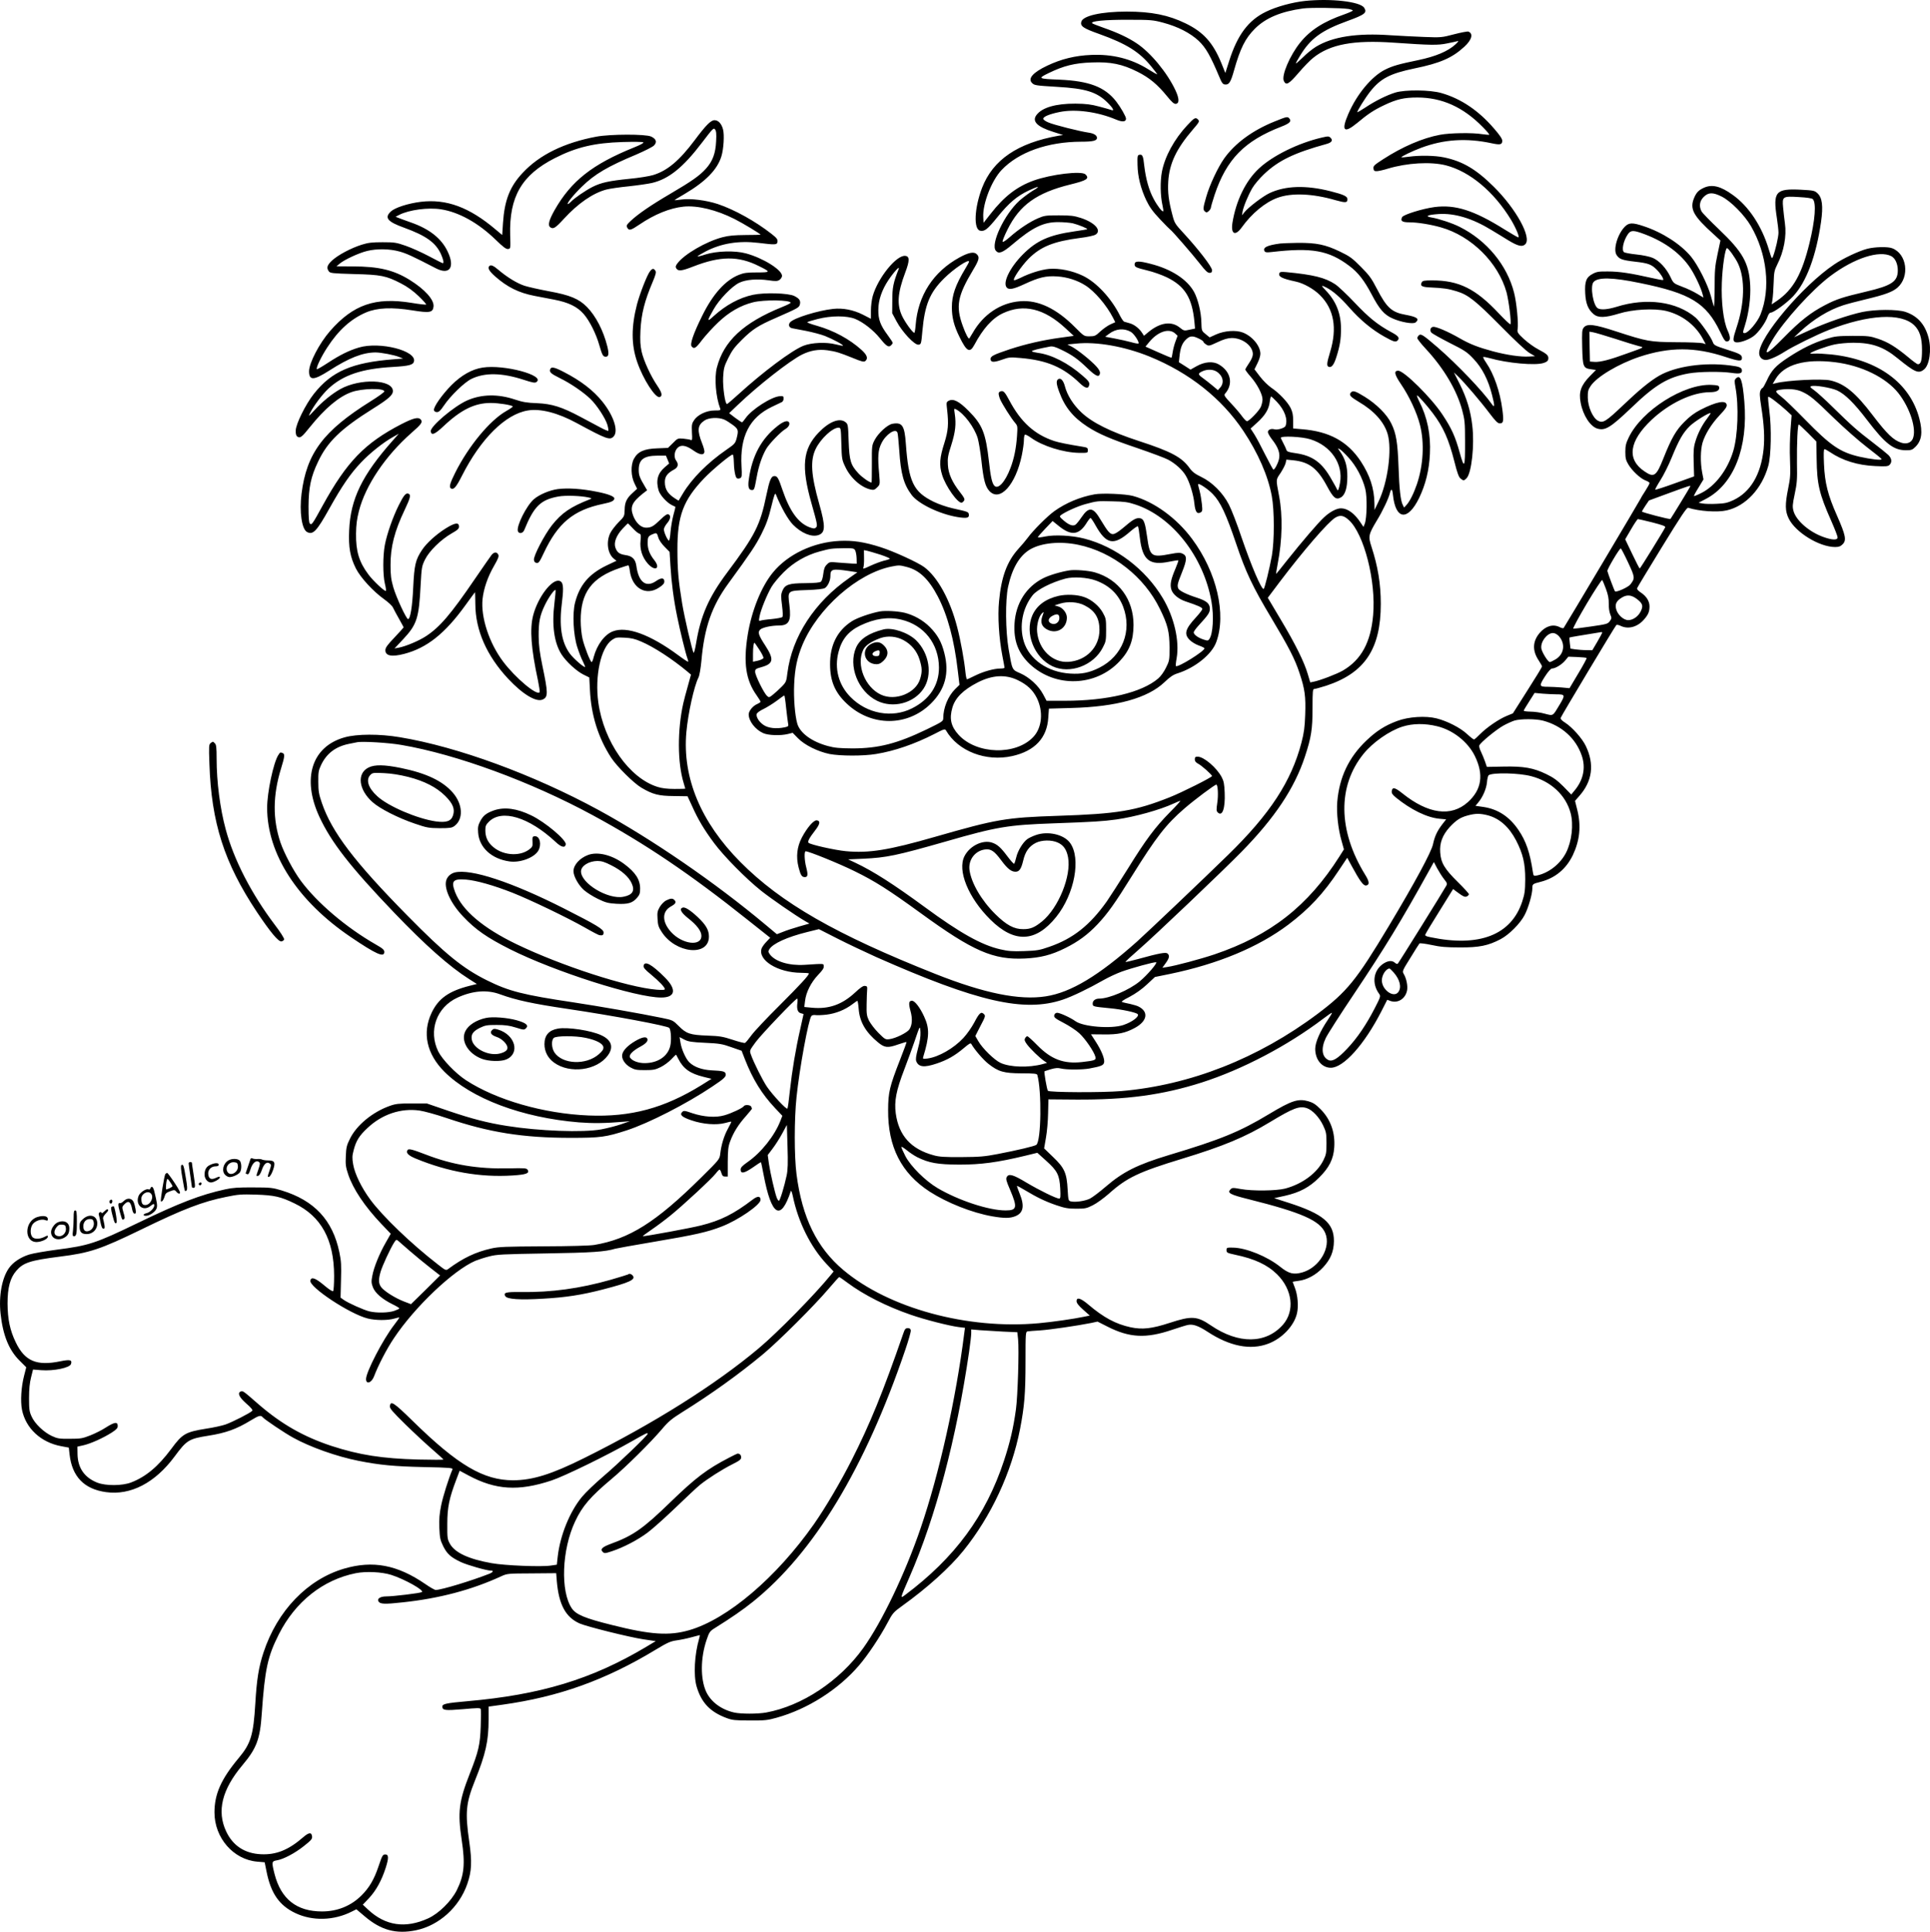 <?xml version="1.0" encoding="UTF-8"?>
<svg xmlns="http://www.w3.org/2000/svg" version="1.0" viewBox="0 0 1795.459 1796.692" preserveAspectRatio="xMidYMid meet">
  <g transform="translate(-4.49,1801.778) scale(0.1,-0.1)" fill="#000000" stroke="none">
    <path d="M12185 18009 c-119 -13 -266 -53 -362 -100 -164 -79 -266 -215 -343 -457 l-36 -113 -37 92 c-78 190 -166 288 -332 369 -160 78 -319 110 -548 110 -237 0 -409 -39 -423 -95 -10 -41 17 -60 166 -113 256 -92 376 -167 488 -306 29 -35 52 -66 52 -69 0 -3 -38 18 -84 47 -155 97 -333 142 -530 133 -148 -6 -279 -38 -409 -100 -133 -63 -183 -120 -141 -161 21 -22 35 -24 234 -36 265 -15 369 -48 468 -146 53 -53 67 -82 35 -69 -10 4 -61 18 -113 32 -75 20 -121 26 -220 27 -183 1 -311 -36 -363 -106 -44 -59 7 -110 157 -157 l91 -29 -40 -6 c-382 -67 -613 -224 -714 -485 -72 -188 -81 -387 -17 -399 41 -8 67 12 160 127 107 132 182 196 293 248 95 44 113 42 34 -4 -34 -21 -89 -62 -122 -91 -141 -128 -271 -404 -220 -466 27 -33 63 -19 156 60 185 157 287 207 425 206 47 0 107 -5 135 -11 53 -13 141 -49 134 -55 -2 -2 -56 -11 -119 -20 -235 -34 -351 -85 -480 -215 -122 -123 -191 -266 -148 -309 21 -21 63 -13 162 33 135 63 201 79 306 72 93 -6 187 -36 261 -83 88 -55 198 -185 258 -301 l21 -42 -45 -20 c-24 -11 -66 -40 -93 -65 -45 -42 -53 -46 -101 -46 -51 0 -51 0 -134 83 -174 176 -346 257 -513 243 -181 -14 -342 -122 -440 -294 -15 -26 -29 -49 -31 -51 -8 -10 -34 39 -61 114 -68 186 -50 280 97 525 56 93 61 118 31 145 -26 24 -76 14 -160 -32 -243 -133 -386 -354 -407 -630 -3 -41 -9 -72 -13 -71 -20 8 -86 100 -113 157 -50 106 -42 216 30 406 41 108 41 149 0 153 -82 10 -254 -203 -303 -373 -9 -32 -17 -93 -17 -135 l0 -77 -76 39 c-88 44 -185 63 -276 53 -139 -15 -363 -84 -399 -124 -20 -22 -12 -50 18 -56 11 -2 70 -13 131 -25 60 -12 139 -33 175 -47 73 -29 173 -83 167 -90 -3 -2 -33 3 -68 12 -87 23 -224 17 -300 -13 -107 -42 -377 -244 -604 -451 -55 -50 -103 -91 -107 -91 -18 0 -40 155 -36 247 5 86 9 102 48 181 35 71 59 103 129 172 97 96 150 130 313 201 205 90 217 96 224 125 9 35 -4 55 -52 79 -54 27 -276 34 -384 11 -127 -27 -252 -95 -366 -198 -64 -59 -65 -51 -1 62 52 93 173 218 241 249 62 29 165 37 270 22 67 -10 83 -9 103 4 12 9 23 25 23 37 0 56 -176 166 -335 209 -103 28 -273 23 -378 -10 -38 -13 -71 -20 -73 -18 -3 2 31 23 75 46 146 76 308 102 491 80 163 -20 174 -19 178 12 2 21 -8 34 -55 71 -149 117 -345 226 -500 278 -110 36 -254 54 -340 42 -35 -5 -63 -7 -63 -6 0 2 42 28 94 58 195 115 304 226 342 350 21 68 29 201 15 251 -14 53 -44 85 -79 85 -34 0 -80 -46 -186 -188 -141 -188 -253 -282 -384 -322 -35 -11 -134 -27 -220 -35 -189 -19 -264 -35 -344 -75 -67 -34 -172 -106 -202 -139 -11 -11 -23 -21 -28 -21 -17 0 54 89 131 163 119 116 240 187 506 298 76 33 150 70 163 83 32 31 22 62 -26 84 -53 24 -379 23 -509 -1 -298 -56 -528 -168 -684 -335 -121 -128 -171 -256 -185 -470 l-7 -110 -61 51 c-245 208 -458 286 -695 258 -121 -15 -241 -54 -280 -90 -62 -58 -32 -95 121 -150 206 -75 294 -138 344 -244 23 -51 31 -87 18 -87 -4 0 -62 29 -129 65 -66 35 -164 79 -216 97 -86 30 -105 33 -214 33 -98 0 -134 -4 -195 -23 -101 -32 -219 -95 -275 -146 -47 -44 -55 -69 -31 -102 13 -17 32 -19 233 -25 252 -6 300 -16 436 -86 61 -31 113 -69 165 -118 42 -40 74 -76 71 -79 -3 -4 -64 3 -135 15 -338 55 -543 -16 -758 -261 -101 -116 -195 -297 -196 -375 0 -88 43 -86 186 5 185 119 312 169 431 170 53 0 178 -24 223 -43 l35 -14 -90 -7 c-385 -30 -575 -112 -740 -321 -77 -97 -169 -283 -169 -342 -1 -33 4 -49 17 -57 24 -16 41 -3 115 90 140 174 269 283 387 325 97 35 305 39 305 6 0 -7 -57 -48 -128 -92 -440 -275 -595 -483 -642 -859 -21 -167 2 -330 51 -356 55 -30 90 6 209 220 118 211 195 323 294 427 83 88 208 187 298 237 l53 30 -55 -62 c-286 -322 -395 -545 -407 -838 -7 -157 9 -246 63 -354 43 -85 161 -213 262 -285 39 -28 76 -62 82 -77 7 -15 32 -62 56 -104 24 -43 44 -79 44 -81 0 -2 -38 -44 -85 -94 -67 -70 -85 -95 -85 -119 0 -52 59 -64 174 -34 212 55 381 189 573 456 47 65 86 118 87 118 1 0 2 -51 3 -112 1 -242 106 -480 306 -694 135 -144 261 -220 321 -192 51 23 50 61 -4 318 -24 118 -33 182 -34 270 -1 133 11 195 60 295 34 69 88 145 97 135 2 -3 -2 -57 -10 -120 -26 -208 -3 -371 66 -479 44 -68 139 -155 203 -187 l55 -27 6 -116 c11 -234 77 -445 198 -631 54 -82 208 -235 280 -278 107 -63 161 -77 302 -78 l128 -2 43 -93 c56 -125 111 -217 203 -341 91 -123 299 -334 440 -446 95 -75 315 -227 408 -281 l40 -23 -95 -27 c-52 -15 -120 -37 -151 -50 l-57 -22 -103 86 c-474 397 -1058 797 -1554 1068 -607 330 -1312 589 -1850 678 -189 32 -400 31 -514 -1 -305 -85 -400 -381 -236 -737 111 -240 289 -468 696 -893 292 -305 515 -502 696 -617 l74 -47 -68 -17 c-193 -49 -290 -118 -353 -251 -89 -187 -46 -383 119 -548 251 -250 721 -427 1251 -471 130 -10 243 -9 420 6 l55 5 -86 -30 c-47 -16 -128 -36 -180 -46 -172 -31 -579 -16 -879 32 -179 28 -325 66 -535 137 l-210 72 -140 0 c-121 0 -149 -3 -205 -23 -160 -57 -309 -180 -370 -306 -30 -60 -35 -81 -38 -160 -4 -79 -1 -102 22 -171 46 -137 154 -298 309 -461 l87 -91 -45 -79 c-61 -106 -112 -233 -126 -309 -11 -55 -10 -70 5 -110 21 -54 86 -110 183 -158 35 -17 63 -34 63 -38 0 -4 -21 -14 -47 -23 -54 -19 -164 -21 -231 -5 -54 13 -199 78 -241 108 l-28 20 4 163 c4 136 2 179 -15 258 -62 300 -233 483 -537 576 -83 25 -104 28 -265 28 -135 1 -194 -3 -260 -18 -229 -50 -427 -126 -816 -314 -389 -188 -453 -209 -750 -247 -106 -14 -221 -34 -257 -45 -80 -25 -151 -72 -188 -125 -66 -92 -97 -260 -79 -425 22 -202 78 -339 177 -437 l62 -62 -20 -78 c-27 -104 -35 -235 -20 -315 34 -174 176 -306 366 -341 l70 -13 7 -63 c23 -206 135 -323 339 -351 229 -32 456 86 637 330 114 154 133 166 317 195 159 25 260 61 391 141 79 48 95 52 114 29 17 -20 202 -145 281 -188 156 -87 406 -176 609 -216 195 -39 333 -52 608 -58 245 -5 272 -8 266 -22 -35 -82 -88 -250 -105 -334 -16 -79 -20 -126 -17 -209 4 -95 8 -113 36 -171 36 -72 70 -103 165 -148 61 -28 239 -79 278 -79 29 0 22 -14 -13 -29 -165 -65 -447 -151 -500 -151 -9 0 -52 24 -95 54 -262 180 -489 223 -758 144 -340 -100 -621 -391 -749 -780 -44 -133 -63 -250 -76 -473 -18 -296 -41 -373 -156 -510 -162 -194 -224 -333 -224 -504 0 -237 176 -439 398 -458 l69 -6 17 -84 c40 -203 118 -317 268 -388 159 -76 359 -71 526 14 l42 21 77 -65 c152 -130 294 -168 478 -130 215 45 402 214 477 431 41 119 45 206 18 394 -39 270 -31 357 52 564 102 253 128 371 128 571 l0 120 130 18 c523 73 958 229 1424 511 111 67 138 79 195 87 36 5 99 18 139 29 40 11 74 20 76 20 3 0 0 -15 -5 -32 -43 -147 -54 -341 -24 -445 44 -151 126 -238 281 -295 51 -19 80 -22 214 -22 138 -1 166 2 251 26 287 80 573 261 766 487 81 94 195 265 263 393 49 93 56 101 138 160 230 165 442 355 569 513 259 321 448 727 527 1131 41 212 51 331 51 627 0 270 1 278 20 282 11 2 63 6 115 9 91 6 351 44 475 69 l60 13 91 -46 c206 -105 360 -113 604 -30 63 21 129 42 147 45 47 9 96 -8 182 -64 206 -135 399 -173 563 -111 129 48 241 166 268 281 16 66 8 169 -19 239 -12 30 -21 56 -21 56 0 1 25 5 55 9 80 10 164 56 228 125 70 75 100 148 101 245 1 167 -101 253 -422 356 l-134 43 101 22 c136 31 227 79 317 169 94 93 134 173 141 281 10 139 -35 263 -128 356 -44 44 -68 60 -112 73 -95 27 -155 8 -368 -120 -272 -164 -452 -237 -926 -379 -298 -90 -430 -156 -594 -297 -57 -49 -122 -98 -146 -110 -46 -22 -136 -35 -176 -25 -23 5 -24 10 -30 108 -8 155 -29 203 -135 304 l-84 81 17 99 c10 54 19 157 20 228 l3 129 253 -2 c471 -3 807 42 1174 159 377 121 795 340 1128 592 43 33 80 58 82 56 3 -2 -14 -31 -36 -63 -74 -109 -119 -212 -119 -272 0 -101 62 -176 145 -176 119 0 312 216 469 522 l56 110 30 -11 c71 -24 141 22 155 101 7 41 -7 110 -32 151 -14 25 -12 30 63 150 42 69 80 129 84 133 4 4 54 -2 111 -14 82 -18 138 -23 264 -23 180 -1 264 16 380 77 78 41 182 145 223 224 35 66 72 195 72 249 0 39 2 41 77 60 136 35 238 120 300 249 64 136 78 269 42 416 l-22 88 41 47 c120 136 141 293 60 462 -33 71 -128 177 -194 219 -28 17 -43 34 -41 43 4 16 503 848 518 864 4 5 22 2 42 -8 70 -33 155 -10 215 59 40 45 52 74 52 123 0 48 -29 95 -80 128 -27 18 -39 32 -35 42 3 8 107 181 232 384 180 293 230 367 243 363 103 -33 273 -44 359 -24 176 40 327 202 386 414 26 93 31 352 10 510 -9 69 -14 129 -11 132 7 7 89 -55 165 -123 l53 -49 -10 -130 c-6 -72 -9 -199 -5 -285 5 -137 3 -168 -17 -265 -30 -149 -29 -211 5 -280 63 -129 285 -265 432 -265 34 0 50 6 70 26 37 37 28 82 -51 262 -88 198 -115 307 -123 485 -4 97 -3 137 5 137 6 0 28 -12 49 -26 116 -79 259 -124 423 -131 100 -5 118 -3 133 11 25 25 21 59 -10 91 -16 15 -82 69 -148 119 -139 106 -194 154 -370 327 -71 70 -150 141 -174 158 -36 25 -41 32 -26 37 30 12 183 -14 239 -39 74 -34 160 -118 281 -277 168 -220 245 -279 359 -280 52 0 61 3 91 33 57 57 68 134 36 259 -86 334 -386 553 -820 599 -60 6 -129 10 -154 8 -25 -2 -43 -1 -41 3 9 14 154 67 226 82 42 9 121 16 175 16 172 0 281 -38 410 -144 163 -132 195 -146 246 -105 52 40 72 185 43 295 -33 126 -104 204 -216 241 -75 25 -282 24 -400 -1 -130 -28 -329 -96 -490 -169 l-145 -66 60 56 c120 111 262 198 395 241 36 12 131 37 211 56 181 43 250 69 296 109 116 102 87 315 -50 366 -41 16 -160 13 -231 -5 -78 -20 -225 -89 -307 -145 -294 -197 -698 -676 -699 -825 0 -37 26 -64 62 -64 32 0 105 32 174 76 80 51 297 158 412 203 370 144 672 161 794 44 51 -49 73 -117 73 -229 0 -100 -10 -134 -39 -134 -6 0 -48 30 -91 67 -115 95 -187 139 -279 170 -74 25 -94 27 -236 27 -139 -1 -164 -3 -245 -28 -118 -36 -227 -89 -356 -174 -116 -76 -155 -119 -199 -216 -17 -36 -34 -66 -38 -66 -5 0 -14 -11 -20 -25 -9 -20 -8 -52 7 -148 27 -172 33 -287 22 -398 -25 -235 -122 -398 -281 -473 -54 -25 -80 -31 -157 -34 -51 -3 -109 -1 -130 3 l-37 7 69 36 c259 136 393 476 357 905 -17 203 -37 256 -79 214 -13 -13 -14 -24 -4 -79 33 -176 23 -454 -21 -598 -53 -174 -168 -324 -297 -388 -35 -18 -66 -30 -68 -28 -2 2 17 38 43 79 l46 76 -13 68 c-17 91 -15 207 4 273 24 80 82 174 160 257 51 53 68 78 65 95 -6 47 -94 31 -243 -45 -56 -29 -101 -62 -150 -112 -78 -77 -121 -152 -195 -338 -67 -169 -88 -184 -176 -124 -168 112 -145 281 64 479 166 156 378 257 543 258 61 0 93 16 87 46 -3 16 -13 19 -72 22 -256 11 -647 -236 -769 -488 -26 -54 -32 -77 -32 -135 0 -58 5 -78 27 -115 34 -59 114 -134 161 -151 20 -7 37 -18 37 -24 0 -7 -18 -40 -40 -74 -22 -34 -40 -63 -40 -66 0 -5 -710 -1198 -719 -1208 -4 -4 -21 -1 -37 8 -61 31 -130 11 -186 -54 -67 -79 -70 -166 -7 -259 16 -24 29 -48 29 -53 0 -6 -61 -106 -136 -223 l-135 -213 -56 -23 c-76 -31 -187 -108 -248 -169 -27 -28 -53 -51 -58 -51 -5 0 -35 23 -66 52 -63 58 -183 119 -281 144 -102 26 -262 16 -368 -24 -113 -42 -193 -93 -286 -182 -164 -156 -252 -342 -271 -570 -8 -103 8 -253 40 -363 l22 -79 -41 -65 c-293 -462 -641 -735 -1164 -912 -128 -43 -360 -105 -438 -117 l-46 -7 31 43 c34 47 39 71 16 90 -16 13 -78 2 -273 -52 -62 -17 -115 -29 -117 -27 -2 3 51 52 118 110 146 126 793 742 960 913 311 317 494 592 591 886 59 179 71 254 71 453 0 158 2 177 17 177 9 0 58 14 110 30 358 118 508 341 508 761 0 186 -27 349 -87 533 -31 95 -28 112 50 242 55 90 110 206 122 257 12 45 22 39 28 -17 24 -233 137 -248 243 -31 61 126 94 260 101 412 9 180 -24 340 -101 491 -14 28 -23 52 -18 52 9 0 89 -90 145 -164 100 -133 149 -243 203 -456 24 -97 40 -140 55 -152 27 -23 34 -23 58 3 46 50 74 309 52 490 -15 135 -52 256 -116 384 l-55 109 41 -39 c61 -59 208 -231 290 -340 56 -74 77 -95 96 -95 34 0 38 20 24 129 -22 168 -79 331 -151 436 -18 26 -30 49 -27 52 3 3 29 -2 59 -10 163 -47 428 -71 503 -45 29 9 41 19 43 36 5 32 -10 47 -92 90 -39 20 -99 64 -134 96 -59 55 -64 63 -59 93 9 53 -10 250 -33 338 -65 257 -254 486 -505 612 -66 34 -196 77 -263 88 -67 11 -37 25 65 32 150 10 317 -41 493 -149 41 -25 113 -68 159 -97 88 -53 128 -62 155 -35 62 61 -84 328 -293 535 -164 163 -290 237 -463 273 -86 18 -229 20 -328 6 -35 -5 -66 -7 -68 -5 -6 6 103 58 183 88 212 79 421 93 658 42 79 -17 97 -12 97 24 0 18 -24 53 -78 115 -143 166 -306 276 -487 328 -107 31 -337 33 -430 5 -81 -25 -189 -79 -277 -138 -40 -26 -74 -46 -76 -45 -6 7 72 132 120 193 96 121 184 167 410 214 240 49 352 98 465 202 70 64 86 122 38 141 -8 3 -68 -8 -133 -25 -114 -30 -121 -31 -277 -25 -88 3 -230 11 -315 16 -310 22 -539 -13 -693 -107 -31 -19 -87 -63 -122 -99 -36 -35 -65 -60 -65 -56 0 5 16 35 36 67 98 164 202 240 445 328 162 59 184 77 154 123 -37 57 -310 88 -550 63z m408 -75 c20 -4 37 -10 37 -14 0 -4 -35 -20 -77 -35 -196 -68 -319 -147 -414 -265 -95 -119 -174 -304 -151 -355 21 -45 46 -31 138 76 47 55 109 119 138 141 156 124 373 165 746 139 348 -24 410 -25 497 -7 46 9 91 19 100 22 10 3 0 -11 -22 -31 -71 -65 -184 -112 -345 -146 -184 -38 -240 -54 -312 -90 -124 -63 -261 -228 -340 -411 -68 -157 -41 -185 80 -86 104 87 157 122 254 168 116 55 184 71 308 71 229 0 427 -89 609 -275 36 -36 63 -68 60 -71 -3 -2 -32 0 -65 5 -91 15 -301 12 -394 -6 -161 -30 -349 -111 -528 -227 -82 -53 -93 -63 -90 -86 3 -22 8 -26 33 -25 17 1 62 11 100 23 179 54 399 67 541 31 222 -57 446 -244 605 -505 46 -76 83 -165 69 -165 -6 0 -63 33 -129 74 -284 178 -458 233 -651 208 -112 -15 -288 -70 -301 -93 -19 -37 -1 -49 71 -49 71 0 196 -20 290 -47 283 -80 533 -328 610 -604 21 -79 47 -286 36 -297 -4 -3 -51 41 -106 99 -216 231 -373 309 -621 309 -75 0 -90 -3 -98 -18 -18 -34 2 -45 90 -48 111 -5 160 -12 234 -35 109 -33 176 -87 410 -323 134 -136 240 -235 270 -252 l50 -29 -55 -3 c-78 -5 -207 14 -335 48 -138 37 -216 67 -313 123 -104 60 -218 109 -245 105 -25 -4 -34 -32 -16 -54 7 -8 83 -51 169 -95 142 -71 164 -86 223 -149 80 -84 137 -195 172 -335 26 -101 26 -125 -1 -87 -86 123 -322 370 -504 528 -136 117 -156 130 -175 114 -8 -7 -15 -19 -15 -27 0 -8 36 -54 80 -101 167 -180 287 -383 337 -568 24 -90 27 -116 27 -289 1 -249 -6 -265 -49 -109 -42 153 -78 231 -162 357 -104 157 -357 407 -411 407 -42 0 -35 -35 24 -122 78 -114 150 -267 179 -383 42 -166 31 -374 -29 -551 -29 -85 -67 -161 -97 -193 l-22 -24 -12 24 c-21 39 -33 152 -40 359 -8 223 -22 308 -67 399 -40 84 -138 181 -248 249 -88 54 -110 61 -129 38 -19 -22 -4 -39 75 -86 143 -84 235 -187 268 -299 42 -144 1 -450 -84 -626 l-38 -80 -1 61 c-2 139 -42 261 -127 391 -123 186 -293 279 -549 299 l-80 7 0 71 c0 54 -6 82 -23 118 -28 57 -109 142 -181 190 -29 20 -77 67 -105 104 l-51 67 27 55 c16 30 28 70 28 89 0 73 -75 164 -163 198 -65 25 -172 17 -250 -18 l-59 -27 -37 30 c-37 30 -38 31 -40 110 -2 94 -31 213 -67 281 -65 119 -213 215 -409 264 -107 28 -145 26 -145 -5 0 -26 11 -31 120 -58 52 -12 133 -41 179 -63 168 -82 235 -189 257 -410 l6 -67 -52 -11 c-50 -11 -52 -10 -91 21 -76 61 -180 47 -286 -39 l-46 -38 -16 25 c-28 44 -75 80 -116 91 -22 6 -45 13 -52 15 -7 2 -24 27 -39 56 -81 163 -220 311 -345 371 -97 47 -220 72 -315 64 -73 -7 -181 -40 -267 -84 -27 -13 -53 -23 -58 -21 -18 6 67 131 135 200 112 112 232 161 480 193 67 8 130 22 143 31 59 38 -6 112 -138 155 -63 20 -93 24 -204 24 -119 0 -135 -2 -193 -27 -77 -33 -177 -99 -262 -174 -39 -34 -66 -52 -68 -44 -3 7 18 58 46 114 113 227 271 341 584 418 155 38 180 55 141 94 -36 35 -320 1 -484 -58 -156 -57 -273 -148 -398 -308 l-66 -84 -3 52 c-7 123 77 340 170 438 158 167 428 263 741 264 109 0 147 9 147 35 0 24 -28 42 -77 49 -83 12 -326 73 -375 95 -27 11 -48 26 -48 34 0 20 58 44 152 63 147 30 354 2 525 -70 59 -25 93 -22 93 8 0 20 -49 105 -92 161 -106 135 -252 190 -528 202 -199 8 -203 11 -100 61 139 68 243 94 402 99 175 7 283 -15 426 -87 109 -55 183 -116 273 -226 46 -57 66 -74 83 -72 33 5 32 49 -4 126 -76 163 -232 352 -361 437 -79 53 -177 99 -309 145 -52 18 -99 37 -104 41 -23 20 118 34 334 33 211 0 231 -2 325 -27 138 -37 251 -95 331 -169 66 -63 109 -138 191 -333 24 -58 33 -71 54 -73 37 -4 53 21 83 128 59 209 105 301 195 391 100 100 243 160 447 188 68 10 354 6 427 -5z m-5886 -1229 c-5 -113 -32 -186 -94 -255 -59 -66 -132 -117 -333 -235 -181 -106 -300 -188 -368 -252 -38 -36 -42 -44 -32 -62 16 -31 33 -26 113 28 141 96 285 154 411 167 128 13 306 -30 476 -116 75 -38 240 -137 240 -145 0 -1 -62 -3 -137 -3 -106 -1 -157 -5 -218 -21 -150 -39 -356 -158 -419 -244 -16 -21 -18 -32 -10 -45 18 -29 50 -25 158 17 251 98 420 100 611 4 112 -55 111 -59 -18 -59 -91 0 -122 -4 -167 -22 -127 -50 -243 -179 -343 -382 -82 -166 -115 -263 -98 -284 23 -28 39 -18 99 62 33 42 99 115 149 162 99 95 207 157 323 186 101 26 350 22 350 -4 0 -5 -37 -23 -82 -41 -356 -144 -541 -316 -604 -562 -25 -96 -10 -274 31 -381 6 -16 0 -18 -52 -18 -75 0 -157 -39 -191 -90 -21 -31 -23 -44 -20 -113 4 -68 3 -77 -11 -71 -9 4 -40 9 -69 12 -51 4 -53 4 -97 -41 l-46 -45 -97 -4 c-125 -4 -183 -30 -220 -98 -31 -59 -28 -162 7 -231 l23 -47 -41 -38 c-56 -50 -74 -87 -75 -159 -2 -59 -3 -61 -57 -115 -30 -31 -65 -76 -77 -101 -40 -82 -24 -192 34 -238 l24 -19 -93 -44 c-165 -80 -251 -183 -293 -348 -25 -100 -15 -298 21 -410 15 -47 38 -107 52 -133 13 -27 23 -51 21 -52 -9 -9 -109 79 -142 124 -79 108 -102 258 -72 488 16 132 11 177 -24 188 -69 22 -201 -151 -245 -320 -33 -128 -20 -306 45 -608 11 -54 18 -102 15 -107 -23 -37 -226 133 -340 285 -130 173 -208 412 -191 581 10 95 48 207 106 307 41 72 48 91 40 107 -14 26 -37 25 -61 -2 -10 -13 -80 -113 -155 -223 -227 -333 -328 -450 -456 -534 -67 -44 -187 -94 -253 -107 l-40 -7 79 84 c130 139 148 195 164 507 9 164 11 175 41 236 38 78 147 185 246 242 57 32 70 45 70 64 0 42 -37 37 -121 -15 -90 -56 -182 -139 -223 -202 -61 -91 -72 -141 -82 -347 -8 -180 -27 -296 -48 -296 -16 0 -110 202 -137 295 -21 74 -26 111 -26 205 -1 171 37 318 133 519 52 109 58 138 34 147 -24 10 -44 -14 -90 -106 -55 -110 -110 -266 -130 -371 -19 -103 -19 -275 0 -358 9 -35 13 -66 10 -69 -9 -9 -119 93 -163 153 -87 116 -117 216 -115 380 1 82 8 136 27 210 61 239 247 514 489 727 92 80 106 100 87 123 -22 27 -68 16 -183 -43 -338 -175 -506 -348 -731 -757 -96 -175 -102 -183 -119 -166 -8 8 -12 54 -12 159 1 176 22 277 89 416 87 185 211 305 509 492 146 91 187 128 187 164 0 110 -306 121 -489 19 -79 -44 -170 -119 -241 -197 -51 -55 -58 -61 -44 -32 33 68 117 181 176 235 135 125 310 184 598 200 151 9 188 19 196 51 25 100 -317 187 -511 130 -92 -27 -177 -69 -287 -141 -55 -36 -103 -64 -105 -61 -11 10 39 115 96 202 105 162 221 266 361 326 104 44 240 50 433 19 160 -26 190 -20 195 37 6 62 -81 159 -221 246 -148 92 -288 126 -531 126 l-151 1 30 25 c44 37 180 100 256 118 91 22 208 20 299 -5 66 -18 119 -42 343 -158 125 -63 176 11 107 156 -57 122 -169 211 -340 271 -47 17 -98 35 -115 42 l-30 12 35 18 c90 46 268 70 388 51 166 -26 346 -126 507 -282 72 -70 99 -90 117 -87 23 3 23 4 19 128 -10 358 107 560 415 717 200 102 369 142 632 150 103 3 187 2 192 -3 6 -6 -30 -25 -88 -48 -386 -156 -583 -311 -737 -581 -53 -94 -66 -142 -41 -161 28 -20 48 -7 126 78 133 145 271 240 396 273 31 8 125 22 208 30 83 9 180 23 215 31 156 36 291 144 467 376 100 131 108 140 121 122 11 -14 14 -41 10 -109z m10933 -1070 c36 -19 60 -71 60 -132 0 -104 -57 -142 -297 -198 -213 -50 -275 -70 -380 -125 -133 -69 -231 -146 -384 -302 -174 -177 -200 -181 -103 -18 105 175 365 462 537 591 221 166 455 242 567 184z m-8580 -51 c0 -4 -15 -32 -34 -63 -93 -155 -126 -249 -126 -361 0 -95 20 -173 71 -276 67 -137 96 -152 138 -74 81 152 167 248 265 294 193 91 384 46 584 -140 l76 -70 -124 -17 c-162 -22 -324 -59 -473 -108 -149 -50 -177 -64 -177 -90 0 -32 29 -34 105 -7 67 24 76 25 175 16 246 -21 397 -86 551 -235 52 -50 82 -54 87 -12 3 22 -9 37 -60 81 -135 118 -288 197 -418 214 -28 4 -53 10 -55 15 -5 6 58 23 170 44 22 4 50 -4 103 -30 100 -48 154 -86 244 -173 79 -76 110 -88 116 -45 2 14 -10 37 -35 64 -48 53 -172 153 -227 182 l-41 21 80 8 c191 20 451 -26 683 -120 371 -151 671 -389 873 -691 138 -207 230 -418 265 -606 25 -133 25 -417 1 -555 -23 -125 -68 -310 -77 -310 -23 0 -114 214 -206 482 -41 123 -94 259 -117 303 -56 109 -155 208 -257 257 -58 28 -83 47 -109 83 -72 100 -170 153 -471 251 -264 86 -432 170 -533 264 -77 72 -134 161 -156 247 -13 48 -35 75 -56 67 -27 -11 -26 -42 4 -122 51 -140 129 -236 263 -323 104 -67 215 -115 464 -199 131 -45 260 -93 287 -108 67 -36 132 -95 163 -148 36 -60 72 -178 80 -259 8 -76 24 -101 56 -84 19 10 20 17 14 78 -4 37 -13 92 -21 122 -8 30 -15 57 -15 62 0 18 89 -40 137 -90 71 -73 124 -185 218 -463 89 -264 153 -400 330 -695 160 -268 217 -378 259 -507 50 -149 59 -218 53 -387 -4 -118 -11 -168 -35 -261 -94 -359 -292 -663 -684 -1045 -230 -225 -739 -708 -844 -803 -359 -320 -617 -475 -851 -511 -245 -38 -570 28 -1025 208 -928 368 -1437 660 -1816 1042 -368 371 -539 783 -502 1205 16 178 72 430 113 511 9 17 20 82 27 153 27 310 96 509 250 720 210 288 255 355 308 460 45 89 66 147 92 254 28 115 36 134 43 115 47 -117 112 -233 159 -281 78 -79 172 -118 236 -97 66 22 68 80 8 291 -76 268 -85 404 -32 512 46 94 156 196 211 196 22 0 23 -3 27 -148 4 -140 5 -150 36 -215 49 -106 150 -195 241 -213 24 -5 35 -1 56 21 27 26 27 26 19 123 -15 164 -11 223 21 287 40 83 132 144 149 99 4 -9 11 -85 17 -168 14 -217 42 -315 116 -413 63 -82 258 -176 424 -204 87 -14 112 -9 107 23 -3 25 -5 26 -150 58 -54 12 -132 39 -175 60 -191 93 -235 184 -261 542 -12 169 -34 201 -126 184 -46 -9 -130 -86 -164 -150 -26 -50 -27 -55 -26 -223 0 -95 -1 -173 -3 -173 -19 0 -87 47 -122 85 -73 79 -84 117 -91 298 -5 152 -6 160 -29 178 -54 44 -152 6 -250 -96 -148 -154 -164 -315 -67 -658 56 -198 59 -212 40 -227 -11 -10 -24 -9 -61 5 -103 40 -182 150 -249 347 -37 110 -47 128 -75 128 -30 0 -45 -37 -74 -175 -58 -281 -103 -372 -365 -722 -172 -230 -247 -402 -289 -657 -9 -55 -20 -96 -24 -89 -13 21 -86 335 -106 458 -35 213 -44 316 -44 500 -1 315 54 461 250 666 74 77 244 219 264 219 5 0 9 -24 10 -52 1 -83 14 -159 29 -168 8 -5 22 -4 31 1 16 8 17 21 12 112 -15 276 75 452 283 551 43 20 86 41 94 45 8 5 15 19 15 32 0 21 -4 24 -34 22 -76 -3 -263 -123 -319 -203 -15 -22 -30 -39 -34 -40 -4 0 -33 19 -64 42 l-56 43 84 80 c187 179 483 410 594 465 80 39 153 51 236 40 82 -12 113 -22 235 -71 85 -35 105 -40 118 -29 28 24 17 56 -36 104 -111 100 -258 179 -411 223 -54 15 -95 30 -93 34 3 4 46 17 97 30 126 32 269 32 348 1 74 -30 169 -104 230 -179 61 -76 82 -89 104 -67 9 8 16 19 16 23 0 5 -22 38 -49 75 -66 89 -86 144 -85 231 0 92 33 186 94 278 52 77 110 140 95 102 -50 -127 -59 -172 -59 -290 l-1 -120 40 -75 c53 -100 168 -222 204 -218 25 3 26 5 37 128 22 244 69 358 203 490 91 90 231 183 231 154z m1505 -653 c30 -17 82 -97 71 -108 -3 -3 -33 2 -67 12 -34 9 -102 25 -152 34 l-91 17 35 26 c64 49 140 56 204 19z m410 -13 l25 -23 -19 -51 c-11 -28 -23 -75 -27 -103 -4 -28 -9 -51 -12 -51 -3 0 -59 23 -124 52 l-117 52 33 40 c79 98 183 134 241 84z m222 -49 c24 -11 43 -25 43 -30 0 -5 11 -16 25 -25 25 -16 29 -15 106 21 59 28 95 38 132 39 100 1 197 -73 197 -150 0 -20 -13 -51 -35 -83 -19 -28 -35 -55 -35 -60 0 -5 22 -36 50 -67 60 -68 110 -164 110 -211 0 -18 -7 -49 -15 -68 -15 -37 -110 -135 -130 -135 -6 0 -26 20 -43 43 -17 24 -63 79 -103 121 -65 70 -70 78 -56 94 77 89 52 205 -59 270 -54 32 -133 26 -209 -17 l-55 -31 -54 35 -54 34 5 48 c8 83 24 126 58 160 38 38 62 41 122 12z m5918 -220 c246 -30 473 -141 590 -287 110 -140 173 -339 134 -426 -17 -37 -59 -51 -106 -36 -74 24 -133 81 -266 255 -159 210 -264 296 -397 325 -79 17 -400 1 -504 -26 l-30 -7 26 44 c80 137 273 192 553 158z m-5751 -88 c58 -38 72 -101 34 -146 l-23 -26 -50 42 c-27 23 -69 55 -92 72 -46 33 -46 42 1 63 44 19 96 17 130 -5z m5444 -186 c75 -34 113 -66 302 -250 91 -88 226 -207 300 -264 74 -57 137 -107 139 -113 5 -14 -99 -2 -206 22 -180 42 -268 102 -507 347 -93 95 -193 192 -223 214 -55 43 -57 54 -13 61 79 13 156 7 208 -17z m-4885 -94 c74 -79 104 -164 81 -225 -7 -19 -77 -40 -104 -31 -30 9 -60 -4 -60 -26 0 -11 18 -42 39 -69 58 -74 78 -131 63 -187 -12 -44 -39 -93 -51 -93 -3 0 -37 62 -75 137 -37 75 -83 161 -102 191 l-35 54 61 55 c74 67 109 125 117 192 3 28 9 51 13 51 4 0 28 -22 53 -49z m4002 -157 c-47 -61 -89 -144 -110 -219 -14 -45 -17 -87 -14 -188 l4 -130 -178 -64 c-98 -36 -181 -62 -184 -60 -2 3 19 42 48 88 29 45 77 140 106 212 68 166 105 230 168 292 44 43 183 130 193 120 2 -2 -13 -24 -33 -51z m-9144 -8 c19 -8 55 -31 82 -51 51 -39 54 -49 34 -127 -12 -44 -20 -52 -94 -103 -173 -119 -322 -268 -405 -407 l-40 -67 -26 16 c-74 46 -102 89 -102 158 0 51 24 83 88 117 35 19 42 49 17 82 -21 28 -18 79 6 110 32 41 82 36 153 -15 59 -42 98 -48 104 -16 2 10 -7 46 -21 80 -48 122 -44 170 22 214 40 27 128 31 182 9z m10083 -125 l78 -79 3 -163 c3 -234 24 -324 135 -574 33 -75 60 -144 60 -155 0 -28 -51 -26 -134 4 -131 47 -251 152 -276 240 -11 41 -10 59 11 159 21 98 24 134 21 287 -2 187 6 360 17 360 3 0 42 -36 85 -79z m-4629 -59 c192 -60 307 -229 276 -405 -10 -59 -20 -82 -27 -62 -2 6 -25 48 -52 94 -88 157 -175 221 -335 244 -65 9 -81 15 -85 31 -3 10 -16 39 -29 63 -12 24 -23 46 -23 48 0 21 196 12 275 -13z m354 -169 c70 -75 132 -191 157 -293 19 -73 15 -272 -5 -324 l-12 -29 -26 39 c-57 87 -122 134 -183 134 -41 0 -102 -32 -157 -83 -53 -48 -206 -227 -347 -404 -53 -68 -98 -123 -100 -123 -1 0 5 42 15 93 43 222 48 449 13 632 -30 159 -31 148 14 214 22 34 43 75 47 92 l7 32 62 -6 c148 -15 226 -73 316 -241 59 -110 84 -130 128 -105 40 22 61 88 61 194 1 96 -20 166 -69 235 -22 30 -22 32 -3 21 12 -6 49 -41 82 -78z m-6334 -19 l15 -37 -41 -35 c-66 -57 -84 -124 -57 -216 14 -44 75 -112 123 -136 17 -8 31 -15 33 -16 1 -1 -6 -35 -18 -75 -11 -41 -23 -111 -27 -156 -3 -46 -10 -83 -15 -83 -12 0 -48 79 -47 105 0 11 13 36 29 55 33 38 39 74 13 84 -12 5 -33 -9 -72 -47 -67 -65 -88 -77 -136 -77 -47 0 -94 44 -120 112 -30 81 -11 124 90 205 l40 31 -17 29 c-52 87 -61 110 -61 160 0 97 46 132 175 133 l78 0 15 -36z m9515 -249 c0 -5 -178 -296 -185 -304 -7 -6 -265 61 -265 69 0 4 15 29 33 56 l32 47 185 68 c191 70 200 72 200 64z m-3176 -315 c141 -130 253 -568 225 -883 -22 -253 -110 -415 -280 -515 -56 -33 -216 -94 -275 -105 l-30 -6 -23 77 c-33 113 -115 279 -252 508 l-120 202 112 149 c222 293 447 553 514 595 47 29 80 23 129 -22z m2822 -21 c96 -25 124 -35 120 -46 -10 -24 -231 -382 -237 -383 -3 0 -34 61 -70 136 l-65 136 55 94 c30 52 59 94 63 94 5 0 65 -14 134 -31z m-9485 -54 c22 -24 49 -47 60 -50 16 -5 18 -13 13 -64 -9 -81 15 -155 67 -215 68 -77 123 -46 60 33 -43 54 -61 102 -61 158 0 55 5 64 43 81 40 17 43 16 56 -29 7 -25 31 -59 59 -87 l46 -47 8 -129 c9 -154 30 -315 63 -475 26 -129 79 -345 95 -387 6 -15 9 -29 6 -31 -2 -2 -44 25 -92 61 -260 192 -478 272 -607 222 -77 -29 -148 -124 -179 -239 -6 -26 -15 -47 -19 -47 -12 0 -68 143 -85 217 -9 38 -17 112 -17 168 -1 262 103 402 367 491 38 13 73 24 76 24 4 0 11 -23 14 -52 22 -162 151 -236 272 -155 37 24 49 38 49 57 0 35 -29 37 -76 4 -94 -65 -164 -11 -184 140 -9 63 -37 92 -101 101 -58 9 -79 25 -95 72 -15 47 10 112 69 175 25 26 46 48 48 48 2 0 22 -20 45 -45z m9260 -319 c65 -139 65 -146 21 -204 -20 -26 -132 -76 -143 -64 -6 6 -63 158 -71 189 -4 14 114 214 125 210 4 -1 35 -60 68 -131z m-206 -246 c20 -54 27 -92 26 -137 -1 -36 5 -77 14 -99 14 -34 14 -38 -4 -63 -18 -26 -30 -29 -175 -50 -85 -13 -159 -21 -165 -20 -6 2 51 107 125 232 75 126 140 225 144 220 4 -4 20 -42 35 -83z m286 -92 c56 -43 63 -65 37 -117 -23 -47 -72 -81 -116 -81 -43 0 -99 50 -112 102 -13 47 2 77 53 108 47 29 88 25 138 -12z m-321 -315 c0 -3 -21 -42 -46 -85 l-46 -78 -56 1 c-32 0 -77 4 -102 7 l-45 7 -6 50 c-3 28 -5 51 -4 53 2 3 119 22 298 51 4 0 7 -2 7 -6z m-405 -30 c66 -71 52 -171 -31 -219 -22 -13 -46 -24 -51 -24 -17 0 -72 88 -79 125 -11 61 52 145 108 145 17 0 37 -11 53 -27z m-8536 -52 c118 -50 290 -162 435 -283 l29 -25 -30 -109 c-17 -60 -36 -131 -42 -159 -55 -247 -54 -552 4 -740 8 -27 15 -51 15 -52 0 -2 -45 -3 -99 -3 -69 0 -118 6 -159 19 -263 82 -500 420 -551 785 -34 246 23 510 127 582 34 23 44 25 117 21 62 -3 97 -11 154 -36z m8796 -153 c3 -3 -31 -67 -77 -143 l-82 -138 -75 7 c-41 3 -97 6 -125 6 -83 0 -85 7 -30 94 31 48 56 76 67 76 31 0 93 38 123 75 l29 35 82 -3 c46 -2 85 -6 88 -9z m-281 -338 c82 0 84 -6 30 -96 -66 -110 -57 -105 -139 -84 -38 11 -98 19 -132 19 -35 1 -63 4 -63 9 0 4 23 43 51 86 l50 79 76 -7 c42 -3 99 -6 127 -6z m-124 -245 c174 -46 306 -166 360 -326 39 -114 14 -228 -70 -327 l-28 -34 -73 75 c-58 58 -93 83 -159 115 -120 58 -210 74 -399 70 l-154 -3 -17 50 c-10 28 -27 69 -38 92 -12 23 -19 49 -15 58 10 27 163 152 227 186 33 18 78 38 100 45 56 17 199 17 266 -1z m-985 -52 c148 -36 285 -145 350 -276 85 -174 64 -314 -65 -430 -155 -139 -368 -111 -609 82 -69 56 -94 61 -99 20 -2 -19 7 -33 39 -59 139 -113 288 -186 404 -197 l63 -6 -35 -45 c-49 -64 -71 -112 -87 -186 -15 -72 -167 -354 -411 -761 -302 -504 -389 -611 -663 -817 -553 -414 -1185 -663 -1827 -718 -179 -15 -670 -13 -682 3 -9 12 -38 177 -31 181 2 1 28 10 58 19 42 12 65 14 95 7 53 -13 199 -12 265 0 108 20 129 29 136 55 8 33 -25 114 -80 198 l-42 65 120 -1 c132 -2 201 13 289 61 116 63 130 151 32 199 -11 6 -45 16 -75 23 -30 6 -64 14 -74 17 -14 4 3 17 68 50 56 30 113 70 161 115 l74 69 138 28 c448 93 822 248 1103 459 194 147 327 289 470 505 l78 117 40 -74 c76 -140 110 -188 135 -184 34 5 32 35 -7 98 -254 411 -260 826 -16 1127 86 106 239 213 360 252 97 31 211 32 325 4z m-9635 -174 c511 -87 1205 -342 1780 -654 489 -265 905 -546 1442 -974 l208 -165 -34 -36 c-19 -19 -39 -47 -45 -61 -41 -110 149 -228 367 -229 39 0 72 -3 72 -6 0 -17 -78 -102 -270 -294 -119 -118 -238 -244 -264 -280 -26 -36 -53 -68 -60 -72 -6 -3 -58 10 -115 29 -92 30 -120 35 -235 39 -161 6 -197 18 -267 89 -53 53 -56 55 -154 75 -203 42 -587 109 -825 145 -468 70 -600 103 -805 205 -224 111 -390 246 -740 602 -494 501 -704 778 -796 1048 -28 81 -33 110 -33 195 -1 88 2 107 25 156 51 109 136 173 259 198 30 6 64 13 75 15 44 11 298 -4 415 -25z m10508 -290 c184 -47 324 -177 368 -343 29 -107 11 -264 -42 -368 -53 -105 -161 -190 -271 -213 -31 -6 -32 -5 -38 32 -27 181 -64 289 -134 391 -83 123 -189 193 -323 214 l-77 11 25 30 c43 51 76 128 82 189 2 32 10 62 16 66 40 26 279 21 394 -9z m-403 -364 c109 -29 198 -107 264 -234 64 -124 85 -214 85 -361 -1 -108 -5 -136 -28 -207 -102 -311 -399 -427 -854 -332 -42 8 -52 14 -47 26 3 9 62 108 132 219 l126 203 29 -22 c66 -49 81 -56 100 -46 10 5 18 15 18 20 0 6 -46 57 -103 113 -123 121 -158 179 -164 275 -7 88 21 162 88 236 61 65 98 90 170 109 71 19 112 19 184 1z m-406 -594 c28 -35 31 -43 20 -62 -20 -38 -440 -713 -450 -723 -5 -6 -16 -3 -27 7 -25 23 -60 21 -102 -4 -98 -60 -118 -186 -45 -285 15 -21 13 -28 -42 -135 -79 -153 -162 -276 -256 -375 -87 -92 -136 -122 -173 -106 -62 29 -72 108 -26 205 16 34 135 220 264 412 286 427 440 680 693 1137 l49 88 31 -59 c18 -33 46 -77 64 -100z m-5284 -724 c945 -418 1377 -517 1736 -397 87 29 239 102 383 184 44 25 117 59 163 76 97 35 309 93 323 88 16 -5 -85 -122 -153 -178 -97 -80 -284 -160 -376 -160 -36 0 -61 -19 -61 -45 0 -29 -1 -29 163 -45 108 -10 239 -38 255 -54 20 -21 -50 -74 -134 -102 -113 -37 -370 -16 -443 35 -50 36 -153 82 -174 79 -14 -2 -23 -11 -25 -25 -3 -18 11 -29 88 -69 50 -26 116 -69 145 -96 56 -51 138 -172 150 -219 8 -31 -3 -35 -124 -49 -171 -19 -287 25 -416 156 -45 46 -87 84 -93 84 -6 0 -16 -8 -21 -19 -8 -15 -4 -27 18 -57 31 -42 121 -129 161 -155 l25 -17 -40 -11 c-130 -35 -303 -30 -392 11 -57 26 -168 134 -207 202 l-28 48 48 94 c46 87 48 94 32 110 -26 26 -43 11 -89 -77 -25 -47 -69 -110 -102 -145 -89 -96 -230 -177 -333 -191 -42 -5 -46 -4 -41 13 59 192 60 268 8 379 -38 83 -86 145 -112 145 -30 0 -33 -24 -14 -95 20 -72 16 -131 -10 -171 -20 -30 -128 -84 -185 -91 -38 -5 -42 -3 -103 58 -35 35 -74 87 -88 114 -21 44 -24 62 -22 155 1 58 3 119 5 135 2 25 -1 31 -20 33 -16 3 -42 -14 -93 -62 -121 -112 -243 -155 -398 -141 l-74 7 7 56 c9 81 56 173 121 242 42 43 56 65 53 82 -3 25 12 24 -179 12 -142 -9 -272 30 -322 97 -16 23 -17 29 -5 48 32 53 166 114 352 160 l109 27 171 -87 c94 -48 257 -125 361 -172z m4815 -144 c58 -66 75 -137 44 -181 -42 -60 -154 18 -154 108 0 49 38 108 71 110 4 0 21 -17 39 -37z m-8313 -203 c151 -55 306 -88 623 -135 427 -63 940 -159 952 -178 16 -25 20 -118 8 -168 -23 -97 -117 -159 -239 -159 -59 0 -117 22 -135 52 -14 23 24 63 99 103 53 29 73 54 60 75 -12 19 -51 10 -111 -25 -69 -41 -111 -84 -120 -122 -10 -40 22 -93 76 -123 39 -22 57 -25 135 -25 78 0 97 4 146 28 31 15 76 48 99 73 23 25 43 44 45 42 1 -2 10 -19 20 -38 47 -93 110 -137 236 -168 l73 -18 -94 -59 c-346 -214 -657 -298 -1050 -282 -417 17 -858 144 -1140 328 -97 63 -220 192 -258 267 -94 192 -17 411 178 501 142 65 276 76 397 31z m2766 -79 c-8 -58 3 -90 32 -97 14 -3 25 -7 25 -9 0 -2 -14 -63 -30 -136 -43 -187 -77 -392 -97 -577 -9 -86 -19 -161 -23 -165 -9 -11 -138 127 -190 203 -41 61 -126 230 -150 301 -13 36 -12 37 45 115 54 73 370 404 386 404 4 0 5 -18 2 -39z m570 -56 c9 -121 64 -216 180 -312 62 -51 90 -54 191 -18 39 13 72 23 74 21 2 -2 -25 -75 -59 -162 -99 -253 -111 -305 -112 -469 -3 -343 122 -588 386 -760 163 -105 395 -197 583 -230 111 -19 164 -19 214 1 75 30 88 94 41 209 -16 39 -27 72 -26 73 2 2 36 -16 77 -41 110 -66 188 -104 291 -139 76 -26 108 -32 183 -32 82 0 96 2 155 32 35 17 102 66 149 107 167 150 279 203 680 325 387 118 589 202 820 342 217 131 273 152 343 129 52 -18 114 -84 150 -159 29 -61 32 -76 32 -167 0 -89 -3 -106 -28 -157 -59 -121 -198 -223 -357 -265 -83 -21 -304 -24 -413 -4 -71 13 -80 13 -95 -3 -33 -33 -5 -49 169 -92 495 -124 665 -199 713 -316 55 -132 -54 -318 -212 -364 -83 -24 -127 -13 -208 52 -120 96 -316 176 -439 178 -58 1 -60 0 -60 -24 0 -23 6 -26 79 -42 183 -38 302 -94 392 -183 143 -142 166 -340 54 -468 -158 -179 -413 -182 -670 -7 -129 88 -179 91 -384 24 -166 -54 -253 -64 -363 -41 -139 30 -252 91 -393 211 -72 61 -110 72 -110 32 0 -17 18 -41 61 -79 l62 -55 -54 -11 c-88 -19 -296 -49 -419 -60 -663 -61 -1397 139 -1820 495 -246 207 -383 487 -435 889 -22 168 -22 514 0 720 28 269 111 719 138 753 6 8 22 11 36 9 14 -3 62 -1 106 4 87 11 172 45 240 97 22 17 43 31 46 31 3 1 9 -33 12 -74z m552 -368 c-19 -72 -23 -101 -16 -120 21 -54 74 -60 189 -21 97 32 169 73 251 142 52 44 65 52 72 40 29 -52 111 -147 158 -184 94 -74 143 -88 309 -89 118 0 143 -3 147 -15 42 -150 36 -612 -9 -650 -15 -12 -174 -50 -362 -86 -120 -23 -166 -27 -334 -28 -157 -1 -208 2 -260 17 -210 57 -324 183 -352 390 -15 113 4 212 79 407 31 80 73 197 95 260 52 153 52 154 56 88 2 -38 -5 -87 -23 -151z m-1980 52 c134 -6 160 -11 244 -41 l95 -33 31 -80 c73 -186 158 -324 281 -454 l67 -71 -17 -44 c-53 -139 -179 -298 -306 -386 -50 -35 -65 -51 -65 -70 0 -42 34 -35 114 20 40 29 74 50 75 48 2 -1 13 -55 25 -118 73 -384 159 -435 253 -150 3 8 11 -12 18 -45 50 -243 166 -475 314 -633 l66 -70 -27 -33 c-150 -184 -496 -536 -668 -680 -403 -339 -980 -702 -1625 -1022 -305 -152 -480 -206 -661 -207 -276 0 -516 141 -936 553 -176 172 -205 191 -211 136 -2 -21 22 -49 145 -170 81 -79 194 -184 251 -233 56 -48 102 -91 102 -93 0 -3 -105 -3 -232 0 -338 9 -550 42 -811 127 -259 86 -463 202 -676 386 -142 124 -147 128 -166 120 -34 -13 -16 -53 50 -111 47 -41 63 -61 56 -69 -16 -19 -183 -104 -248 -127 -32 -11 -113 -29 -181 -39 -192 -31 -221 -48 -324 -188 -123 -165 -236 -259 -373 -312 -83 -32 -235 -33 -315 -2 -119 47 -181 136 -184 263 l-1 72 58 13 c68 16 181 67 260 117 45 29 57 42 57 62 0 42 -30 37 -112 -15 -33 -22 -97 -54 -142 -72 -74 -29 -91 -32 -191 -32 -99 -1 -116 2 -168 26 -75 35 -159 115 -188 181 -21 45 -24 67 -24 172 0 84 6 142 19 193 l18 72 77 -6 c114 -9 265 22 276 57 13 39 -8 44 -98 26 -221 -46 -332 1 -416 177 -54 112 -75 214 -76 361 0 147 24 237 81 303 65 76 129 97 404 132 280 35 377 67 762 254 388 189 568 258 788 302 111 23 141 25 275 21 173 -6 230 -19 360 -82 248 -120 367 -337 368 -673 0 -73 -4 -137 -9 -142 -6 -6 -39 15 -87 56 -80 67 -118 79 -125 41 -12 -60 366 -310 533 -352 74 -19 188 -19 248 -1 26 8 47 12 47 9 0 -2 -21 -32 -47 -66 -105 -135 -263 -440 -263 -505 0 -54 52 -36 75 26 39 103 118 255 184 353 194 292 553 632 757 720 27 11 85 30 129 41 73 19 122 21 530 28 427 7 549 15 644 44 9 3 176 33 371 66 373 63 487 89 618 140 152 58 362 202 362 248 0 37 -27 38 -73 3 -177 -135 -298 -195 -482 -241 -89 -23 -507 -100 -540 -100 -5 0 31 27 81 61 49 33 130 94 179 134 117 95 382 341 418 388 15 20 32 37 36 37 4 0 12 -15 17 -32 8 -26 15 -33 34 -33 l25 0 0 135 c1 113 4 144 23 194 30 81 76 155 145 232 31 36 57 67 57 69 0 2 -3 10 -6 19 -7 18 -59 22 -69 6 -10 -17 -116 -67 -180 -85 -80 -24 -194 -16 -299 19 -72 25 -81 26 -95 11 -26 -26 -1 -48 89 -78 105 -36 230 -45 310 -24 30 9 56 14 58 12 2 -1 -13 -31 -32 -66 -36 -66 -61 -148 -71 -234 -6 -49 -9 -53 -178 -220 -420 -415 -667 -571 -993 -626 -43 -7 -220 -12 -474 -13 -349 -2 -416 -4 -485 -20 -146 -33 -262 -88 -401 -191 -20 -15 -25 -13 -95 42 -245 189 -515 448 -629 603 -82 111 -145 240 -160 329 -10 59 -9 79 5 132 22 86 52 135 130 207 135 127 310 185 482 161 43 -6 156 -37 253 -70 395 -134 709 -184 1155 -184 276 0 327 7 521 70 205 67 555 246 795 407 116 77 134 95 123 123 -7 18 -26 23 -130 28 -90 5 -161 31 -206 74 -33 32 -74 123 -83 186 l-8 49 44 -23 c37 -19 67 -24 194 -30z m758 -1234 c-21 -100 -62 -235 -72 -235 -5 0 -14 12 -20 28 -17 43 -60 229 -73 317 l-11 80 46 61 c26 34 66 97 89 140 l43 79 6 -200 c5 -155 3 -216 -8 -270z m1215 170 c110 -54 189 -68 392 -69 200 0 352 20 610 82 l115 28 82 -74 c105 -94 124 -133 131 -258 4 -76 2 -94 -9 -94 -28 0 -186 78 -304 148 -126 76 -166 87 -185 52 -9 -17 -3 -39 31 -117 71 -167 65 -193 -42 -193 -155 0 -435 92 -631 207 -114 67 -252 204 -301 299 -20 40 -37 77 -37 84 0 6 21 -7 48 -28 26 -22 71 -52 100 -67z m-4722 -871 c50 -43 134 -113 187 -154 l96 -75 -135 -134 -136 -133 -68 26 c-83 33 -178 93 -208 131 -26 33 -28 72 -6 146 17 56 87 209 124 268 19 30 23 32 38 19 9 -8 58 -50 108 -94z m4076 -299 c148 -110 360 -218 587 -296 130 -45 357 -103 445 -114 l58 -7 -7 -52 c-77 -610 -232 -1304 -405 -1810 -144 -422 -360 -873 -534 -1116 -219 -306 -570 -539 -904 -600 -79 -14 -234 -14 -297 0 -120 27 -217 99 -261 194 -54 119 -53 313 4 481 25 74 31 82 76 110 151 94 263 171 356 246 567 456 1042 1240 1417 2343 30 88 53 169 51 180 -2 15 -10 21 -28 21 -21 0 -28 -8 -42 -50 -189 -546 -309 -840 -480 -1177 -104 -205 -243 -441 -352 -597 -349 -496 -803 -882 -1159 -985 -187 -54 -359 -43 -723 49 -246 61 -330 96 -369 153 -108 158 -94 546 30 809 66 142 143 231 340 396 135 113 364 340 470 465 58 69 90 95 184 154 273 170 529 354 751 538 146 121 486 460 615 613 50 58 93 107 97 107 4 0 40 -25 80 -55z m1445 -452 l132 -6 7 -66 c10 -97 -3 -530 -20 -651 -24 -175 -55 -307 -111 -477 -169 -512 -456 -902 -919 -1249 -49 -36 -50 -40 42 171 242 555 434 1281 552 2088 11 76 20 154 20 174 l0 36 83 -7 c45 -3 141 -9 214 -13z m-3307 -951 c0 -15 -274 -278 -413 -396 -75 -64 -164 -149 -197 -189 -115 -138 -205 -361 -227 -559 l-8 -73 -55 -8 c-86 -14 -429 0 -551 22 -214 38 -342 97 -389 181 -23 42 -25 53 -24 185 0 153 18 239 84 412 l31 82 82 -44 c252 -135 465 -149 772 -47 117 38 522 236 750 366 135 77 145 81 145 68z m-2385 -1312 c125 -40 312 -145 284 -160 -18 -10 -265 -40 -330 -40 -56 0 -89 -21 -73 -47 16 -25 56 -27 228 -8 336 36 637 115 911 241 59 27 62 27 287 28 l227 2 6 -76 c19 -218 83 -335 213 -392 70 -30 460 -127 592 -147 l115 -17 -90 -54 c-505 -301 -981 -445 -1665 -505 -193 -17 -230 -25 -230 -49 0 -36 24 -39 191 -25 135 12 162 13 166 1 3 -7 3 -79 0 -160 -6 -172 -20 -233 -102 -441 -101 -257 -114 -358 -75 -616 34 -224 23 -329 -46 -468 -52 -103 -167 -216 -265 -261 -212 -97 -399 -70 -561 82 l-48 45 58 61 c67 72 119 168 156 285 28 88 27 121 -4 121 -25 0 -29 -8 -66 -117 -39 -115 -84 -192 -155 -263 -99 -99 -226 -150 -369 -150 -235 0 -381 115 -441 348 -28 111 -27 119 20 127 63 10 170 67 254 134 67 53 78 66 75 89 -5 41 -30 38 -84 -9 -136 -118 -251 -164 -392 -157 -151 7 -261 80 -323 212 -89 189 -39 390 151 616 132 157 164 241 180 480 29 413 54 530 159 738 153 303 411 507 716 568 96 19 241 12 330 -16z M11900 16887 c-203 -82 -365 -201 -466 -342 -59 -83 -137 -249 -168 -359 -30 -103 -31 -119 -11 -136 13 -10 19 -10 35 5 11 10 20 25 20 33 0 8 16 61 34 117 111 332 279 503 621 635 77 30 96 49 76 74 -18 22 -22 21 -141 -27z M11092 16855 c-123 -131 -211 -293 -238 -435 -17 -90 -15 -222 6 -315 6 -26 9 -50 6 -52 -9 -9 -55 51 -90 117 -43 80 -72 186 -86 304 -10 95 -17 110 -46 104 -17 -3 -19 -13 -17 -93 2 -110 30 -221 82 -331 30 -62 60 -104 127 -175 49 -52 92 -95 96 -97 13 -6 210 -233 277 -319 48 -62 70 -83 88 -83 18 0 23 5 23 26 0 30 -130 198 -267 346 -75 81 -82 91 -101 165 -35 131 -45 211 -39 312 10 167 75 305 229 484 62 72 64 77 46 95 -21 21 -34 14 -96 -53z M12345 16739 c-219 -50 -460 -168 -589 -289 -123 -114 -213 -300 -246 -505 -16 -105 26 -126 86 -43 93 130 218 234 333 276 131 48 327 40 540 -22 93 -26 111 -25 111 9 0 27 -35 43 -157 74 -228 58 -420 52 -567 -17 -64 -30 -200 -134 -236 -180 l-21 -27 5 33 c8 47 53 156 92 222 18 31 66 88 107 127 136 129 282 199 583 282 47 13 61 33 38 56 -17 17 -22 17 -79 4z M11955 15753 c-122 -16 -167 -38 -145 -73 6 -10 22 -11 67 -6 372 43 529 15 720 -129 82 -61 140 -136 209 -267 71 -135 115 -187 192 -221 79 -36 194 -56 216 -38 39 33 15 51 -93 71 -129 23 -175 65 -266 240 -51 99 -72 128 -150 206 -80 81 -103 98 -195 142 -135 65 -218 82 -392 81 -73 -1 -146 -4 -163 -6z M11947 15477 c-12 -32 22 -50 152 -78 72 -15 169 -69 226 -127 130 -129 161 -306 94 -527 -32 -106 -34 -131 -13 -139 26 -10 49 19 72 94 32 101 42 164 42 259 0 144 -46 258 -143 359 -45 46 -43 51 6 26 61 -31 132 -93 217 -190 100 -113 207 -202 323 -267 89 -50 108 -55 126 -33 18 22 4 40 -62 75 -127 69 -207 134 -337 271 -72 76 -154 154 -184 174 -94 62 -203 89 -457 113 -44 4 -57 2 -62 -10z M4597 15543 c-18 -17 -2 -46 53 -95 114 -101 222 -154 367 -182 43 -8 125 -24 183 -35 134 -26 215 -65 275 -134 55 -63 116 -185 146 -292 26 -90 34 -105 59 -105 28 0 32 27 14 99 -37 146 -106 279 -188 363 -76 77 -158 111 -355 147 -91 17 -193 40 -227 51 -70 23 -162 80 -240 146 -49 42 -73 52 -87 37z M6092 15495 c-27 -34 -94 -206 -121 -307 -54 -209 -54 -375 1 -535 55 -162 172 -343 211 -328 27 11 20 41 -23 105 -62 91 -127 233 -146 317 -13 60 -15 103 -11 197 8 155 38 274 115 455 26 61 33 88 25 99 -16 26 -29 25 -51 -3z M4535 14599 c-99 -15 -198 -71 -290 -163 -87 -88 -169 -204 -163 -233 2 -11 12 -18 28 -18 18 0 33 14 64 60 61 91 191 217 257 249 124 60 283 57 484 -8 86 -28 107 -32 121 -21 84 61 -302 165 -501 134z M5164 14585 c-11 -28 4 -42 91 -85 98 -48 218 -130 283 -193 60 -58 138 -178 157 -239 8 -28 12 -54 9 -57 -3 -3 -35 10 -72 30 -37 19 -120 64 -184 98 -176 94 -268 123 -408 129 -92 3 -133 10 -205 34 -158 53 -310 50 -443 -8 -123 -54 -346 -243 -340 -288 6 -41 37 -29 118 47 163 154 291 217 440 217 74 0 192 -19 206 -32 2 -3 -26 -23 -63 -44 -152 -87 -348 -324 -472 -570 -50 -100 -61 -137 -41 -149 25 -15 49 12 102 117 175 346 405 574 613 608 117 20 280 -22 453 -116 281 -152 311 -163 346 -125 46 51 0 192 -104 322 -85 106 -201 195 -358 276 -88 46 -119 52 -128 28z M5235 13469 c-76 -10 -171 -50 -222 -93 -69 -58 -167 -254 -150 -299 10 -27 46 -21 59 11 90 221 152 282 318 312 65 12 208 7 280 -9 30 -7 32 -9 15 -16 -182 -71 -264 -127 -356 -243 -71 -91 -171 -284 -167 -321 2 -18 10 -27 25 -29 19 -3 28 10 66 91 131 280 277 401 551 458 80 16 105 29 106 51 0 19 -59 42 -162 62 -138 28 -270 37 -363 25z M9336 14364 c-3 -9 3 -36 13 -60 22 -49 101 -174 139 -219 24 -28 24 -33 18 -123 -8 -113 -27 -208 -60 -295 -50 -134 -119 -208 -153 -164 -20 24 -33 84 -48 222 -30 265 -61 343 -189 471 -90 91 -143 117 -186 94 -22 -12 -22 -15 -14 -84 15 -133 10 -194 -25 -306 -45 -140 -50 -208 -22 -298 32 -107 149 -271 184 -259 6 2 15 10 21 19 8 13 0 29 -36 75 -75 95 -111 175 -115 257 -4 61 0 87 32 186 38 121 46 193 32 288 -8 52 -7 53 13 42 75 -40 168 -165 200 -266 10 -35 26 -130 35 -211 19 -178 36 -241 74 -282 98 -105 245 58 302 334 10 50 19 111 19 137 0 26 4 49 10 53 5 3 31 -10 58 -30 106 -76 298 -136 442 -139 84 -1 85 -1 85 24 0 22 -5 26 -50 33 -136 22 -220 39 -263 53 -183 61 -310 176 -417 377 -38 71 -51 87 -70 87 -12 0 -26 -7 -29 -16z M7280 14057 c-153 -120 -238 -278 -269 -498 -10 -70 -1 -99 29 -99 22 0 23 5 45 123 18 102 50 194 88 260 29 49 135 159 179 185 29 17 44 45 33 62 -13 21 -52 9 -105 -33z M10227 13420 c-134 -24 -265 -79 -372 -155 -64 -45 -202 -183 -250 -250 -16 -22 -56 -69 -88 -104 -104 -116 -157 -259 -178 -484 -14 -139 -1 -345 31 -510 11 -56 20 -105 20 -109 0 -5 -17 -8 -37 -8 -61 0 -160 -28 -235 -65 -38 -19 -73 -35 -77 -35 -5 0 -11 30 -15 68 -11 111 -45 296 -76 415 -66 257 -183 468 -308 561 -61 44 -281 145 -403 184 -153 49 -258 65 -384 59 -243 -12 -480 -124 -619 -293 -108 -131 -198 -354 -235 -580 -42 -262 -18 -423 84 -565 19 -27 35 -53 35 -58 0 -5 -14 -14 -30 -21 -40 -16 -80 -65 -80 -96 0 -63 61 -142 135 -175 46 -21 161 -25 230 -8 l44 11 50 -51 c62 -63 183 -123 293 -146 99 -19 314 -20 433 0 172 28 358 92 542 186 88 46 99 49 108 34 113 -195 372 -294 618 -239 209 47 323 169 334 357 l6 84 211 6 c418 11 709 92 864 240 51 49 80 69 122 82 163 52 317 176 359 289 97 260 5 653 -224 961 -144 195 -355 347 -550 400 -70 19 -288 28 -358 15z m378 -94 c343 -111 637 -486 710 -903 24 -135 14 -303 -20 -349 -11 -16 -16 -17 -55 -4 -51 17 -90 46 -90 66 0 9 22 39 48 67 87 95 102 117 102 153 0 48 -31 74 -121 103 -94 30 -165 65 -173 86 -11 29 -7 45 35 150 47 117 48 153 6 173 -23 11 -41 11 -110 -2 -183 -35 -195 -26 -221 161 -17 124 -30 160 -58 169 -33 10 -65 -4 -130 -59 -116 -98 -133 -104 -172 -62 -13 14 -44 61 -70 105 -72 124 -111 129 -182 24 -22 -32 -46 -62 -55 -67 -24 -15 -60 -2 -108 39 -41 36 -42 38 -25 52 42 31 158 83 226 101 108 29 112 30 253 26 107 -2 144 -7 210 -29z m-370 -192 c102 -182 171 -194 324 -60 36 31 68 53 72 49 4 -5 12 -53 18 -108 24 -207 89 -260 276 -221 43 9 80 14 82 12 2 -2 -10 -37 -27 -77 -42 -98 -52 -147 -39 -192 12 -45 67 -91 134 -113 114 -38 155 -56 155 -70 0 -8 -27 -43 -59 -78 -100 -108 -114 -155 -58 -211 18 -18 56 -41 85 -51 29 -10 52 -22 52 -26 0 -27 -249 -182 -266 -165 -3 2 0 35 7 73 28 160 -23 382 -129 559 -161 270 -437 479 -732 554 -113 29 -274 37 -362 19 -38 -8 -68 -11 -68 -7 0 5 31 40 69 80 l68 71 56 -45 c119 -97 193 -87 266 36 13 20 26 37 31 37 5 0 25 -30 45 -66z m-160 -183 c320 -66 615 -297 760 -596 74 -150 89 -213 90 -360 0 -116 -1 -123 -33 -187 -19 -39 -49 -81 -73 -101 -152 -130 -473 -207 -868 -207 l-170 0 -32 60 c-42 80 -129 159 -213 196 -77 33 -74 27 -108 224 -29 169 -32 454 -5 580 38 174 106 289 205 348 106 61 278 78 447 43z m-2074 -53 c6 -12 12 -44 13 -72 l1 -51 -40 1 c-22 1 -79 5 -127 9 -84 8 -87 7 -111 -18 -20 -19 -27 -40 -33 -86 -4 -35 -13 -66 -22 -73 -10 -9 -56 -13 -146 -14 -153 -1 -188 -13 -213 -72 -13 -32 -14 -50 -3 -135 8 -65 9 -102 3 -108 -6 -6 -50 -14 -99 -19 -49 -4 -96 -11 -105 -15 -15 -5 -16 -1 -8 40 11 60 69 202 111 274 18 31 69 92 113 136 92 92 209 160 336 194 100 27 109 28 221 30 90 1 98 -1 109 -21z m237 -40 c51 -17 89 -34 85 -37 -4 -4 -30 -13 -58 -19 -27 -7 -83 -28 -124 -47 -57 -27 -71 -31 -65 -18 5 10 8 51 7 91 l-1 73 31 -6 c18 -4 74 -21 125 -37z m245 -114 c115 -30 202 -113 286 -273 91 -175 153 -403 186 -690 l16 -133 -42 -41 c-65 -65 -109 -174 -109 -268 0 -29 -6 -33 -152 -104 -275 -133 -451 -178 -693 -178 -120 1 -166 5 -228 22 -149 40 -259 120 -285 208 -22 77 -35 236 -29 367 6 144 28 248 76 364 142 342 514 669 832 731 65 13 75 13 142 -5z m-540 -37 l78 -12 -74 -52 c-325 -225 -534 -547 -577 -885 -9 -77 -12 -85 -52 -126 -24 -24 -60 -57 -81 -74 -36 -29 -39 -29 -56 -13 -29 25 -111 192 -111 224 0 25 5 29 59 44 111 31 119 71 37 198 -66 101 -74 128 -48 152 21 19 103 37 171 37 96 0 118 41 100 188 -17 139 -21 135 164 142 91 3 150 10 165 18 27 16 52 68 52 111 0 67 16 71 173 48z m-834 -732 c24 -36 41 -71 38 -78 -3 -7 -26 -18 -51 -24 l-46 -10 0 73 c0 61 6 104 14 104 1 0 22 -29 45 -65z m2402 -282 c89 -43 142 -92 180 -168 61 -125 48 -273 -31 -359 -162 -176 -529 -166 -697 17 -72 79 -88 151 -58 254 27 91 100 164 236 234 134 68 256 76 370 22z m-2153 -257 c7 -63 15 -127 18 -144 6 -29 4 -31 -32 -39 -77 -16 -151 -8 -194 21 -44 29 -74 77 -65 105 3 9 31 30 64 45 32 16 87 50 122 76 35 27 67 49 70 49 3 1 11 -50 17 -113z M9995 12713 c-80 -12 -190 -45 -245 -73 -158 -80 -255 -232 -267 -420 -10 -160 34 -277 142 -379 237 -222 614 -210 835 26 93 99 129 193 130 338 0 237 -137 424 -359 489 -57 17 -186 27 -236 19z m246 -95 c124 -46 207 -126 252 -242 86 -225 -6 -461 -222 -569 -92 -46 -165 -61 -271 -54 -208 13 -379 131 -430 296 -45 144 -14 312 81 432 41 52 174 120 304 155 74 20 205 12 286 -18z M9894 12476 c-122 -28 -204 -89 -245 -181 -73 -166 17 -394 187 -474 162 -76 384 7 469 176 28 53 30 66 30 163 0 99 -2 108 -31 160 -35 63 -106 122 -174 145 -64 23 -165 27 -236 11z m241 -89 c96 -49 138 -117 138 -228 0 -160 -122 -286 -289 -297 -147 -10 -276 114 -291 279 -6 64 16 146 46 173 18 17 19 16 3 -27 -22 -61 -5 -102 54 -129 87 -38 174 20 174 116 0 43 -39 93 -83 104 l-32 9 50 16 c72 23 167 17 230 -16z m-235 -118 c0 -40 -40 -67 -76 -50 -36 16 -29 51 15 73 42 21 61 14 61 -23z M8230 12331 c-86 -16 -212 -60 -260 -91 -137 -88 -205 -224 -203 -405 1 -153 46 -259 156 -362 228 -215 565 -215 783 2 132 131 172 283 124 469 -26 104 -63 169 -135 242 -63 63 -148 111 -236 133 -66 15 -177 21 -229 12z m198 -76 c213 -50 351 -225 352 -446 0 -165 -87 -297 -250 -379 -186 -94 -420 -51 -573 105 -111 112 -152 266 -111 420 30 117 92 192 202 245 137 65 260 83 380 55z M8265 12164 c-139 -35 -220 -89 -256 -169 -75 -170 18 -408 195 -495 148 -73 342 -23 432 112 86 128 55 329 -69 451 -75 72 -221 121 -302 101z m185 -100 c74 -40 126 -103 150 -182 24 -77 25 -112 5 -178 -39 -133 -231 -210 -365 -147 -148 69 -231 278 -165 416 19 41 75 79 160 110 69 24 148 17 215 -19z M8155 12032 c-107 -50 -73 -192 46 -192 22 0 41 10 65 34 44 44 47 92 7 135 -36 39 -69 45 -118 23z m73 -89 c-2 -24 -8 -28 -33 -28 -37 0 -45 27 -13 43 39 18 50 14 46 -15z M11160 10955 c0 -17 9 -29 32 -41 33 -17 128 -102 128 -114 0 -12 -283 -154 -395 -198 -317 -126 -484 -154 -1038 -172 -485 -16 -571 -31 -1142 -195 -431 -124 -615 -154 -830 -134 -105 10 -331 61 -348 78 -11 11 5 43 60 114 47 60 52 90 17 95 -29 4 -90 -67 -139 -159 -46 -88 -56 -179 -31 -278 19 -73 30 -91 58 -91 28 0 31 21 14 88 -18 67 -21 152 -6 152 30 0 309 -113 455 -185 190 -93 316 -173 615 -390 488 -355 675 -436 969 -422 145 7 246 32 376 97 119 59 208 124 299 220 95 101 159 190 322 452 224 359 316 478 485 624 93 81 284 224 299 224 15 0 20 -100 9 -170 -9 -62 -9 -75 4 -88 43 -43 71 36 65 183 -3 79 -9 109 -27 143 -46 89 -167 192 -224 192 -22 0 -27 -5 -27 -25z m-232 -492 c-139 -142 -220 -249 -393 -528 -79 -126 -166 -261 -193 -300 -159 -224 -315 -347 -535 -423 -91 -32 -116 -36 -234 -40 -111 -4 -147 -1 -225 17 -173 40 -373 152 -697 390 -292 214 -482 336 -650 415 l-66 31 140 6 c218 10 309 29 775 162 468 135 574 152 995 167 369 13 463 19 585 36 174 25 402 88 535 149 28 13 54 24 60 24 5 1 -38 -47 -97 -106z M9681 10251 c-29 -10 -65 -27 -80 -38 -41 -31 -88 -108 -102 -169 -7 -30 -16 -57 -20 -60 -4 -2 -32 29 -62 69 -62 83 -93 111 -144 128 -86 28 -206 -30 -255 -125 -69 -133 34 -387 240 -591 223 -221 422 -213 613 25 171 213 233 547 128 689 -57 78 -206 112 -318 72z m205 -70 c53 -24 82 -66 95 -137 32 -173 -90 -472 -242 -596 -69 -56 -107 -72 -174 -72 -86 -1 -158 38 -260 139 -130 128 -225 291 -241 412 -12 94 52 178 144 190 55 7 86 -13 152 -102 58 -78 93 -105 132 -105 35 0 53 25 72 105 19 82 54 131 116 163 56 28 147 30 206 3z M3473 10879 c-111 -55 -92 -208 39 -323 69 -61 237 -146 390 -198 114 -39 131 -42 233 -43 95 0 114 3 137 20 86 63 79 203 -15 311 -95 109 -248 181 -483 229 -152 31 -244 33 -301 4z m369 -87 c152 -39 263 -96 345 -177 72 -72 92 -122 72 -182 -17 -53 -62 -68 -159 -55 -173 25 -443 140 -545 234 -85 77 -109 154 -64 199 20 20 29 21 128 16 69 -3 146 -16 223 -35z M4641 10481 c-71 -25 -102 -49 -129 -102 -19 -36 -23 -55 -19 -106 10 -138 124 -243 290 -267 98 -15 228 33 268 97 34 56 18 137 -28 137 -25 0 -27 -6 -24 -61 2 -31 -3 -41 -31 -62 -94 -71 -260 -54 -350 37 -40 39 -58 84 -58 142 0 39 5 51 33 79 120 120 373 43 622 -189 52 -49 87 -57 93 -22 8 40 -191 208 -321 270 -133 65 -249 80 -346 47z M5516 10066 c-78 -29 -136 -93 -136 -151 0 -47 46 -130 98 -176 26 -23 84 -60 130 -82 71 -34 93 -40 170 -45 107 -6 150 6 192 54 25 29 30 43 30 87 0 84 -43 151 -148 229 -113 84 -246 117 -336 84z m217 -97 c94 -47 161 -106 188 -166 33 -71 8 -110 -78 -126 -142 -27 -393 124 -393 236 0 51 72 96 153 97 38 0 68 -9 130 -41z M4275 9903 c-34 -9 -63 -33 -76 -65 -30 -73 35 -220 155 -345 115 -122 222 -196 436 -304 415 -208 1170 -449 1406 -449 132 0 146 74 36 185 -123 124 -192 162 -200 109 -2 -16 15 -36 67 -78 76 -63 131 -120 131 -138 0 -8 -23 -9 -77 -5 -273 23 -886 222 -1303 423 -313 151 -507 316 -572 486 -38 102 -19 124 101 115 97 -8 257 -53 435 -123 164 -65 510 -231 677 -326 64 -37 122 -67 130 -68 30 -5 39 1 39 25 0 30 -62 68 -370 224 -486 246 -866 371 -1015 334z M6242 9643 c-18 -9 -44 -35 -59 -60 -22 -38 -25 -53 -21 -111 3 -57 9 -77 38 -121 129 -202 440 -233 440 -44 0 61 -28 109 -104 181 -72 67 -120 97 -142 88 -31 -12 -13 -46 52 -98 82 -64 124 -120 124 -164 0 -102 -179 -79 -283 36 -85 95 -85 191 1 238 43 24 51 39 30 60 -16 16 -36 15 -76 -5z M4565 8550 c-89 -19 -162 -66 -190 -121 -47 -90 24 -211 153 -259 63 -24 177 -27 226 -6 132 55 85 230 -76 278 -33 10 -41 9 -56 -5 -23 -24 -7 -47 45 -64 43 -15 87 -55 97 -89 9 -29 -14 -50 -66 -64 -103 -28 -248 42 -264 128 -9 49 11 78 75 110 50 24 67 27 156 27 77 0 118 -5 178 -24 73 -23 79 -23 95 -7 27 27 3 49 -84 74 -88 25 -227 36 -289 22z M5235 8451 c-84 -15 -125 -62 -125 -145 0 -68 32 -130 89 -171 147 -107 399 -74 501 67 56 77 34 144 -63 188 -94 44 -312 77 -402 61z m259 -86 c99 -21 160 -53 164 -86 2 -21 -7 -35 -42 -66 -118 -104 -338 -95 -413 16 -27 41 -31 111 -7 135 21 21 201 22 298 1z M3836 7321 c-17 -26 7 -50 77 -79 301 -124 600 -176 900 -157 126 8 160 20 141 52 -10 16 -26 18 -175 14 -291 -6 -526 33 -774 129 -125 48 -160 57 -169 41z M5889 6165 c-3 -2 -76 -25 -163 -50 -284 -81 -552 -118 -834 -114 -141 2 -167 -5 -146 -39 18 -28 134 -36 350 -23 213 12 362 35 558 86 248 64 308 92 277 129 -13 16 -33 21 -42 11z M6827 4460 c-206 -107 -308 -184 -543 -411 -255 -248 -351 -315 -554 -389 -84 -31 -104 -51 -78 -76 15 -15 21 -15 85 6 109 36 241 105 333 174 47 35 164 140 260 232 96 93 198 188 225 210 71 58 206 144 303 193 68 34 82 45 82 65 0 13 -7 27 -16 30 -19 7 -6 12 -97 -34z M15895 16271 c-48 -22 -69 -44 -90 -94 -43 -103 -8 -167 183 -339 l62 -57 -27 -128 c-24 -112 -27 -151 -27 -316 -1 -103 -4 -179 -7 -170 -4 10 -16 54 -28 98 -29 107 -119 285 -183 364 -95 116 -266 227 -442 285 -104 35 -137 34 -175 -4 -68 -69 -111 -213 -77 -264 25 -38 50 -48 172 -62 123 -14 153 -25 203 -76 34 -34 66 -86 58 -94 -3 -3 -53 6 -113 20 -186 42 -295 59 -399 59 -85 1 -106 -2 -143 -22 -60 -31 -76 -70 -70 -181 5 -96 27 -150 78 -194 43 -36 107 -34 235 5 128 40 327 51 439 25 146 -35 271 -129 341 -257 l28 -52 -29 9 c-16 4 -126 9 -244 9 -247 2 -273 7 -562 101 -201 66 -268 74 -299 36 -17 -21 -18 -38 -15 -184 5 -183 9 -195 85 -205 l43 -6 -55 -56 c-85 -87 -107 -149 -87 -250 22 -118 91 -222 157 -240 72 -20 122 11 315 195 223 215 342 285 534 319 98 17 296 19 396 5 75 -11 98 -6 98 20 0 29 -21 38 -110 49 -241 31 -507 -8 -659 -95 -85 -49 -185 -131 -332 -271 -164 -156 -191 -173 -237 -149 -49 25 -95 130 -96 215 -1 57 3 74 26 108 56 86 260 207 454 272 281 93 517 93 801 -1 125 -41 153 -43 153 -10 0 30 -18 40 -142 79 -106 34 -119 41 -128 67 -17 49 -118 193 -162 231 -174 148 -455 187 -735 99 -83 -25 -143 -30 -173 -14 -43 23 -74 204 -41 244 39 47 175 45 435 -9 467 -95 614 -185 743 -453 38 -79 48 -93 66 -90 32 4 33 39 4 102 -39 84 -61 265 -54 444 5 146 31 322 48 322 13 0 77 -89 103 -144 67 -142 61 -370 -14 -594 -35 -106 -37 -128 -10 -137 30 -10 120 20 169 57 46 34 112 126 131 184 7 19 18 34 27 34 28 0 150 89 210 153 123 132 213 373 259 691 21 148 11 226 -34 267 -26 24 -38 26 -148 32 -241 13 -267 -17 -229 -263 8 -52 15 -113 15 -136 0 -41 -28 -162 -50 -219 -12 -29 -12 -28 -39 60 -65 219 -188 405 -338 511 -112 81 -192 100 -268 65z m168 -82 c84 -43 210 -170 270 -273 151 -259 186 -582 90 -823 -28 -71 -115 -173 -147 -173 -20 0 -20 2 3 75 35 111 54 259 48 369 -11 208 -69 310 -293 523 -80 76 -152 150 -160 165 -25 48 -18 96 20 134 44 44 85 45 169 3z m846 -23 c34 -34 22 -194 -30 -407 -71 -291 -152 -435 -303 -539 l-49 -33 7 44 c4 24 9 94 11 155 3 101 7 118 34 172 61 120 88 265 71 382 -6 41 -13 108 -17 149 -9 102 -4 105 147 96 75 -4 120 -11 129 -19z m-1558 -329 c188 -72 332 -180 420 -314 45 -69 100 -187 114 -245 l7 -28 -58 35 c-33 20 -95 50 -140 66 -80 31 -81 31 -109 91 -39 81 -103 150 -164 177 -29 12 -92 26 -153 32 -57 6 -109 16 -115 21 -25 20 -5 109 37 169 28 38 52 37 161 -4z m-278 -971 c95 -31 192 -61 217 -67 52 -13 61 -8 -110 -69 -161 -59 -248 -81 -300 -78 l-44 3 -3 139 -2 139 35 -6 c19 -3 112 -31 207 -61z M2005 11107 c-17 -13 -18 -27 -12 -193 18 -548 138 -922 442 -1379 125 -187 200 -277 228 -273 12 2 23 10 25 19 2 10 -37 71 -87 136 -218 289 -380 603 -456 886 -53 194 -85 445 -85 657 0 104 -3 132 -16 144 -19 19 -16 19 -39 3z M2634 10995 c-45 -69 -104 -346 -104 -490 0 -431 284 -869 780 -1204 235 -159 310 -192 310 -137 0 20 -15 33 -82 71 -275 158 -543 386 -695 591 -69 94 -154 254 -189 356 -73 217 -72 437 6 690 34 110 36 133 14 142 -22 8 -22 9 -40 -19z M2375 7238 c-9 -26 -45 -131 -45 -133 0 -2 7 -5 15 -8 10 -5 19 8 31 48 18 58 53 86 79 65 11 -9 10 -21 -6 -67 -23 -68 -23 -65 -2 -61 9 2 23 23 33 52 19 58 47 83 73 63 17 -11 16 -16 -2 -70 -18 -52 -19 -58 -4 -55 9 2 25 27 37 61 26 74 17 92 -45 92 -24 0 -49 4 -56 8 -7 4 -27 7 -45 5 -19 -1 -39 2 -46 6 -7 4 -14 2 -17 -6z M2171 7226 c-50 -28 -67 -100 -31 -136 11 -11 29 -20 40 -20 33 0 88 27 99 48 16 30 13 88 -5 106 -19 19 -70 20 -103 2z m87 -53 c6 -59 -72 -101 -98 -53 -23 42 14 93 64 88 27 -3 31 -7 34 -35z M1800 7198 c0 -7 7 -58 15 -113 8 -55 15 -103 15 -107 0 -5 7 -8 15 -8 18 0 18 11 0 130 -8 52 -15 98 -15 103 0 4 -7 7 -15 7 -8 0 -15 -6 -15 -12z M2003 7185 c-38 -16 -55 -45 -55 -93 0 -37 28 -72 59 -72 26 0 83 32 83 46 0 11 -7 10 -36 -3 -44 -21 -68 -10 -72 35 -4 39 27 72 68 72 20 0 30 5 30 15 0 19 -34 19 -77 0z M1733 7182 c-8 -5 -6 -38 9 -122 10 -63 21 -117 24 -119 2 -3 9 0 15 6 8 8 6 40 -7 114 -19 116 -24 131 -41 121z M1583 7098 c-10 -13 -48 -247 -41 -253 9 -9 25 13 34 44 7 28 17 37 51 49 40 15 43 15 60 -6 11 -13 23 -19 30 -14 9 6 -5 33 -47 97 -33 50 -64 91 -68 93 -5 1 -13 -3 -19 -10z m67 -112 c0 -9 -60 -37 -61 -29 -2 16 2 69 8 86 4 16 9 13 29 -17 13 -19 24 -37 24 -40z M1895 7011 c-6 -11 9 -23 19 -14 9 9 7 23 -3 23 -6 0 -12 -4 -16 -9z M1444 6965 c-4 -8 -10 -13 -15 -10 -19 13 -80 -25 -94 -58 -35 -84 39 -151 108 -97 30 24 37 25 37 6 0 -24 -40 -64 -70 -71 -35 -8 -40 -25 -7 -25 33 0 86 36 98 67 10 26 6 51 -22 166 -10 38 -25 48 -35 22z m4 -47 c33 -33 -3 -108 -52 -108 -26 0 -36 16 -36 60 0 45 59 77 88 48z M1197 6848 c-13 -13 -29 -22 -35 -20 -20 6 -21 -16 -2 -83 22 -78 22 -76 38 -66 9 6 9 19 -4 60 -15 52 -15 54 7 77 39 41 60 27 74 -49 5 -23 13 -37 22 -37 13 0 14 8 9 42 -4 23 -12 54 -19 68 -17 35 -59 39 -90 8z M1065 6850 c-8 -13 4 -32 16 -25 12 8 12 35 0 35 -6 0 -13 -4 -16 -10z M1084 6794 c-9 -4 -7 -25 6 -75 20 -77 26 -88 39 -73 9 9 -17 155 -28 153 -3 0 -11 -3 -17 -5z M1012 6748 c-12 -12 -22 -17 -22 -11 0 7 -7 10 -15 7 -9 -4 -14 -14 -11 -23 3 -9 10 -42 16 -73 8 -41 16 -58 27 -58 12 0 14 8 9 38 -4 20 -9 45 -12 55 -3 11 6 28 24 47 26 26 31 40 13 40 -4 0 -17 -10 -29 -22z M730 6693 c0 -38 -3 -92 -6 -120 -6 -44 -4 -53 9 -53 23 0 27 22 27 136 0 86 -3 104 -15 104 -12 0 -15 -14 -15 -67z M394 6699 c-123 -36 -128 -236 -6 -233 46 2 102 29 102 50 0 13 -4 12 -31 -2 -45 -23 -98 -23 -115 1 -21 28 -17 88 6 118 25 32 82 50 116 37 20 -8 24 -6 24 9 0 28 -39 37 -96 20z M818 6681 c-26 -23 -33 -36 -33 -69 0 -53 18 -72 67 -72 55 0 98 43 98 98 0 74 -71 97 -132 43z m98 -27 c9 -34 -10 -72 -42 -84 -34 -13 -54 2 -54 43 0 39 25 67 61 67 22 0 30 -6 35 -26z M584 6650 c-32 -13 -64 -59 -64 -91 0 -59 59 -85 120 -54 36 19 50 43 50 89 0 54 -48 80 -106 56z m74 -57 c4 -38 -26 -73 -61 -73 -48 0 -61 40 -26 84 16 21 28 26 53 24 27 -3 31 -7 34 -35z"></path>
  </g>
</svg>
